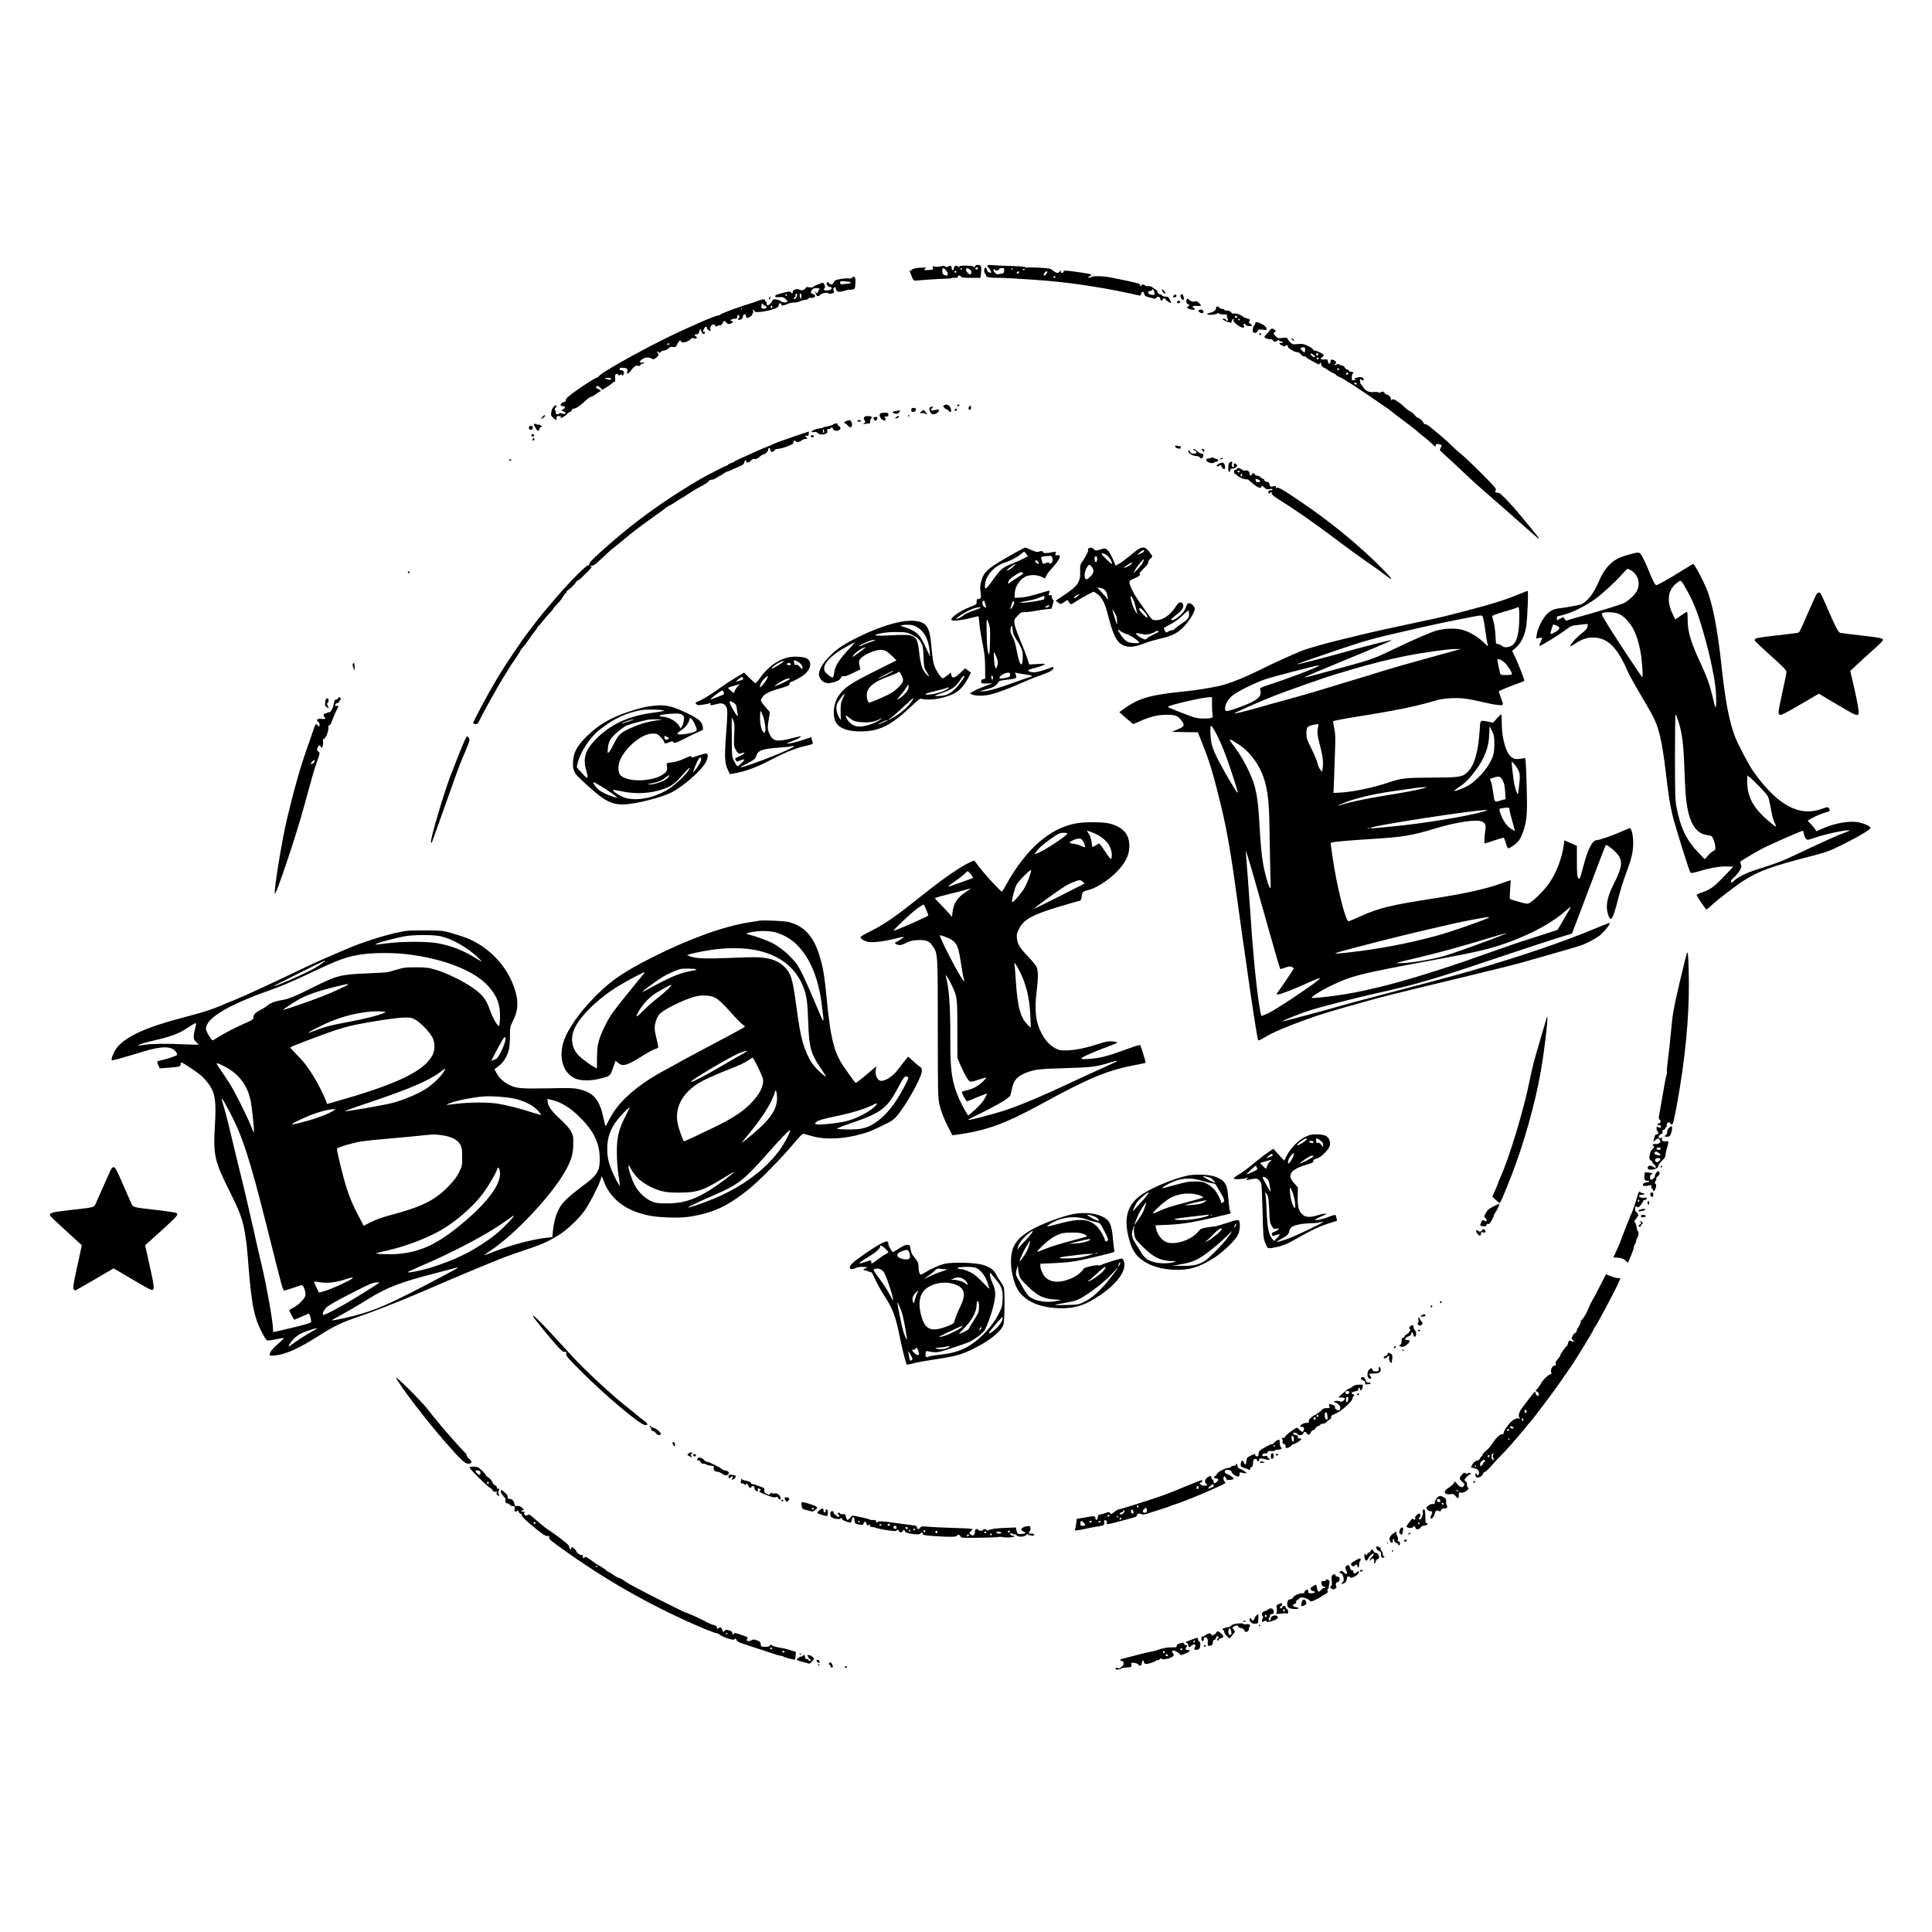 <?xml version="1.0" standalone="no"?>
<!DOCTYPE svg PUBLIC "-//W3C//DTD SVG 20010904//EN"
 "http://www.w3.org/TR/2001/REC-SVG-20010904/DTD/svg10.dtd">
<svg version="1.0" xmlns="http://www.w3.org/2000/svg"
 width="2364pt" height="2364pt" viewBox="0 0 2364 2364"
 preserveAspectRatio="xMidYMid meet">
<g transform="translate(0,2364) scale(0.1,-0.1)"
fill="#000000" stroke="none">
<path d="M11931 20383 c-8 -14 -12 -16 -22 -5 -8 7 -42 12 -90 12 -53 0 -79
-4 -82 -12 -4 -10 -8 -10 -15 0 -16 23 -47 10 -50 -21 -4 -33 -25 -32 -27 1
-2 32 -12 37 -40 22 -19 -10 -27 -10 -39 -1 -11 9 -24 10 -51 2 -20 -5 -52 -7
-72 -4 -33 6 -35 4 -28 -16 5 -16 2 -21 -12 -22 -10 -1 -35 -3 -55 -4 -40 -4
-49 7 -20 24 12 8 -7 9 -68 5 -54 -4 -89 -11 -96 -20 -6 -8 -16 -14 -23 -14
-14 0 -15 4 12 -65 23 -58 25 -60 58 -58 19 1 95 7 168 13 74 5 163 10 196 10
34 0 65 3 69 7 4 4 23 6 42 4 26 -2 34 1 34 13 0 20 24 21 40 1 10 -12 37 -15
125 -15 l112 0 6 48 c9 88 4 107 -30 110 -22 2 -34 -2 -42 -15z m34 -22 c7
-12 -12 -24 -25 -16 -11 7 -4 25 10 25 5 0 11 -4 15 -9z m-387 -32 c28 -34 26
-66 -3 -61 -31 6 -45 22 -45 52 0 48 15 51 48 9z m193 18 c-1 -12 -15 -9 -19
4 -3 6 1 10 8 8 6 -3 11 -8 11 -12z m97 -7 c17 -14 22 -25 17 -40 -8 -25 -16
-25 -43 0 -22 21 -28 41 -15 53 10 10 16 8 41 -13z m-166 -25 c0 -5 -5 -11
-11 -13 -6 -2 -11 4 -11 13 0 9 5 15 11 13 6 -2 11 -8 11 -13z"/>
<path d="M12085 20389 c-5 -7 -4 -14 3 -17 13 -4 46 -61 40 -68 -2 -2 -14 -1
-25 2 -14 4 -24 17 -28 36 -4 16 -12 27 -18 25 -19 -6 -20 -57 -2 -77 9 -10
14 -23 11 -28 -7 -12 71 -24 134 -21 53 2 348 -15 606 -36 341 -28 764 -95
1131 -180 17 -4 22 0 25 17 4 33 38 37 38 5 0 -25 24 -39 89 -52 11 -2 26 -7
31 -10 6 -3 17 1 26 9 23 23 43 19 50 -9 7 -28 22 -33 30 -10 6 16 34 21 34 7
0 -11 60 -55 66 -49 3 2 -3 21 -12 41 -15 30 -23 36 -50 36 -17 0 -37 6 -44
14 -6 8 -21 16 -33 18 -14 2 -23 11 -25 26 -2 13 -11 26 -20 29 -9 3 -27 15
-39 26 -15 13 -32 18 -51 15 -16 -2 -34 2 -41 9 -14 15 -41 17 -41 3 0 -5 -4
-10 -10 -10 -5 0 -10 6 -10 14 0 17 -61 32 -360 91 -95 19 -230 21 -241 3 -4
-7 -14 -8 -25 -3 -17 8 -17 9 4 12 23 5 29 18 12 28 -10 6 -152 28 -257 40
-53 6 -64 4 -69 -9 -8 -22 -34 -20 -34 2 -1 16 -1 16 -14 0 -7 -10 -18 -18
-25 -18 -14 0 -49 20 -71 41 -14 13 -49 18 -159 24 -78 4 -145 5 -148 1 -3 -3
-12 -1 -19 5 -8 6 -84 12 -186 15 -95 2 -194 7 -219 10 -33 4 -49 2 -54 -7z
m202 -61 c-1 -20 -8 -32 -18 -34 -9 -1 -30 -5 -46 -8 -23 -5 -33 -2 -52 20
-16 19 -20 29 -12 37 8 8 11 8 11 -1 0 -17 47 -15 54 3 3 9 18 15 36 15 27 0
30 -3 27 -32z m103 22 c0 -5 -5 -10 -11 -10 -5 0 -7 5 -4 10 3 6 8 10 11 10 2
0 4 -4 4 -10z m150 -4 c0 -11 -19 -15 -25 -6 -3 5 1 10 9 10 9 0 16 -2 16 -4z
m-70 -35 c0 -12 -20 -25 -27 -18 -7 7 6 27 18 27 5 0 9 -4 9 -9z m338 -16
c-10 -21 -38 -36 -38 -19 0 16 23 44 35 44 12 0 12 -5 3 -25z m107 -45 c-3 -5
-10 -10 -16 -10 -5 0 -9 5 -9 10 0 6 7 10 16 10 8 0 12 -4 9 -10z m1209 -182
c8 -39 5 -42 -39 -34 -26 5 -35 12 -35 26 0 15 7 20 25 20 14 0 25 5 25 10 0
24 18 7 24 -22z"/>
<path d="M10429 20244 c-8 -10 -23 -14 -43 -11 -39 6 -141 -10 -166 -25 -10
-7 -21 -20 -23 -30 -6 -23 -43 -23 -56 0 -7 13 -13 14 -21 6 -15 -15 8 -54 32
-54 21 0 29 -12 19 -29 -9 -14 -80 -21 -88 -8 -2 4 0 14 6 21 9 10 8 21 0 40
-7 14 -15 26 -18 26 -21 -1 -115 -40 -121 -50 -5 -8 -20 -10 -47 -5 -32 5 -42
3 -46 -10 -10 -23 -48 -34 -72 -20 -29 18 -85 1 -85 -25 0 -24 -8 -25 -24 -6
-9 12 -23 11 -91 -6 -44 -11 -86 -25 -92 -30 -22 -18 -3 -28 45 -24 39 3 51 0
74 -22 15 -14 25 -29 22 -34 -9 -13 -66 -9 -78 6 -6 8 -30 17 -53 21 -35 6
-44 4 -49 -10 -11 -28 -52 -67 -63 -60 -6 3 -11 15 -11 26 0 10 -4 19 -10 19
-5 0 -10 7 -10 15 0 13 -7 15 -37 9 -21 -4 -49 -13 -63 -20 -14 -7 -52 -20
-85 -29 -93 -26 -338 -116 -356 -131 -8 -8 -23 -14 -32 -14 -35 0 -391 -156
-652 -285 -363 -180 -796 -426 -809 -460 -3 -8 -12 -15 -21 -15 -18 0 -189
-110 -302 -194 -58 -43 -81 -67 -80 -81 1 -12 -5 -21 -18 -23 -46 -9 -63 -52
-21 -52 36 0 40 -15 9 -36 l-28 -17 28 -10 c15 -5 27 -13 27 -17 0 -16 -18
-20 -46 -9 -20 7 -30 7 -32 0 -2 -6 -12 -11 -23 -11 -13 0 -19 7 -19 24 0 14
-5 28 -10 31 -6 4 -4 12 5 21 16 16 20 34 8 34 -24 -1 -51 -39 -57 -80 -6 -41
-4 -48 23 -72 36 -34 41 -35 41 -3 0 20 5 25 24 25 14 0 28 -4 31 -10 3 -5 1
-10 -6 -10 -7 0 -10 -2 -7 -5 8 -8 62 22 88 50 13 14 29 25 36 25 7 0 16 9 19
20 4 11 15 20 27 20 26 0 94 47 152 106 17 18 43 34 57 38 14 3 43 19 64 36
21 16 42 30 46 30 20 0 7 18 -21 30 -17 7 -29 17 -27 23 7 21 27 18 52 -7 l25
-26 52 32 c29 18 60 40 70 50 10 10 23 18 29 18 8 0 10 14 6 40 -6 47 12 70
36 46 11 -11 17 -12 26 -3 9 9 14 9 20 -2 7 -11 11 -9 21 8 14 27 -1 51 -32
51 -13 0 -18 6 -16 18 2 9 11 15 19 13 8 -3 26 -4 41 -3 29 1 44 -22 32 -52
-3 -9 -2 -16 2 -16 12 1 44 26 44 34 0 4 13 21 30 37 23 23 35 28 54 23 19 -4
28 -2 32 10 3 9 15 16 25 16 10 0 19 5 19 10 0 6 -11 8 -25 4 -39 -10 -32 20
11 45 27 16 45 20 73 15 20 -4 39 -11 42 -17 9 -13 68 23 75 46 4 11 0 23 -7
28 -7 4 -10 11 -6 16 5 4 12 1 18 -7 8 -13 11 -13 23 3 7 9 25 17 39 17 14 0
39 12 56 26 24 20 37 24 60 19 26 -6 31 -3 46 29 21 43 45 66 45 43 0 -28 80
-16 113 16 21 22 31 26 45 18 11 -6 23 -6 33 0 12 8 11 11 -3 20 -25 14 -22
29 6 29 19 0 26 7 34 38 8 31 10 34 16 17 13 -36 23 -50 36 -50 7 0 15 6 18
13 2 6 -3 12 -12 12 -20 0 -20 0 0 39 15 30 34 34 34 6 0 -12 28 -35 43 -35 2
0 2 11 -1 25 -8 44 47 78 62 38 5 -12 9 -14 18 -5 7 7 22 12 35 12 20 0 34 14
45 45 4 14 20 8 39 -15 13 -15 23 -17 45 -11 30 8 45 31 20 31 -9 0 -16 4 -16
9 0 11 25 21 56 21 17 0 24 6 24 19 0 11 5 23 10 26 15 9 25 -24 11 -38 -19
-19 -12 -26 17 -18 20 5 28 15 32 37 6 34 34 39 38 7 2 -13 8 -23 13 -23 20 0
70 31 64 40 -3 5 -1 12 5 15 6 4 8 15 5 26 -4 11 -2 19 4 19 6 0 11 -7 11 -16
0 -33 231 6 288 49 6 5 12 18 12 28 0 11 7 19 15 19 8 0 15 -7 15 -16 0 -12 7
-14 31 -9 17 4 42 13 56 20 14 7 45 13 69 13 24 0 58 7 75 16 18 9 44 16 59
16 15 0 33 7 41 16 7 9 21 13 32 10 27 -7 58 11 51 28 -3 8 -16 17 -30 20 -28
7 -30 23 -5 52 15 19 47 24 89 15 1 -1 -5 -15 -14 -33 -16 -31 -17 -31 -31
-12 -9 10 -13 12 -9 4 3 -8 9 -23 12 -32 9 -25 32 -30 46 -9 15 22 93 38 103
22 6 -11 53 -5 68 9 5 4 4 17 -2 28 -8 15 -7 23 4 32 12 10 16 9 19 -1 2 -8 7
-22 10 -31 7 -23 49 -23 111 -3 25 9 49 14 54 11 4 -3 20 -2 36 2 26 7 28 12
32 73 3 49 0 69 -10 77 -11 10 -17 9 -28 -4z m-23 -57 c11 -11 3 -14 -63 -21
-60 -7 -63 -6 -63 15 0 20 4 21 60 17 33 -2 63 -7 66 -11z m-658 -180 c-13
-28 -42 -39 -32 -12 4 8 10 15 16 15 5 0 6 5 3 10 -9 14 5 34 16 23 5 -5 4
-20 -3 -36z m58 5 c-5 -39 -7 -40 -16 -8 -10 31 -5 50 10 41 5 -3 7 -18 6 -33z
m-176 18 c0 -5 -4 -10 -10 -10 -5 0 -10 5 -10 10 0 6 5 10 10 10 6 0 10 -4 10
-10z m-267 -133 c22 -8 22 -23 1 -31 -25 -10 -56 3 -50 21 3 8 6 22 6 31 1 15
2 15 13 1 7 -8 20 -18 30 -22z m87 -12 c0 -8 -4 -15 -10 -15 -5 0 -10 7 -10
15 0 8 5 15 10 15 6 0 10 -7 10 -15z m-373 -37 c-3 -7 -5 -2 -5 12 0 14 2 19
5 13 2 -7 2 -19 0 -25z m-887 -418 c0 -5 -7 -10 -16 -10 -8 0 -12 5 -9 10 3 6
10 10 16 10 5 0 9 -4 9 -10z m-710 -427 c0 -14 -57 -10 -73 6 -7 7 4 10 31 8
26 -1 42 -6 42 -14z"/>
<path d="M14223 20075 c11 -23 37 -35 37 -17 0 10 -33 42 -42 42 -4 0 -1 -11
5 -25z"/>
<path d="M14360 20020 c-10 -19 -9 -21 12 -18 13 2 23 9 23 17 0 23 -23 24
-35 1z"/>
<path d="M14446 20032 c-8 -14 4 -47 22 -59 14 -8 17 -6 17 16 0 40 -24 67
-39 43z"/>
<path d="M9417 20003 c-4 -3 -7 -13 -7 -22 1 -13 3 -13 11 2 11 19 8 33 -4 20z"/>
<path d="M14522 19977 c-14 -17 -4 -57 14 -57 20 0 17 -27 -3 -35 -16 -6 -15
-8 7 -20 28 -16 80 -20 80 -6 0 5 -7 12 -16 15 -31 12 -2 28 42 23 25 -2 46
-1 49 2 2 4 -9 20 -25 35 -23 21 -34 25 -47 18 -18 -11 -60 2 -79 25 -9 11
-13 11 -22 0z"/>
<path d="M14407 19953 c-13 -12 -7 -23 13 -23 11 0 20 7 20 15 0 15 -21 21
-33 8z"/>
<path d="M14880 19872 c0 -26 -30 -50 -73 -59 -21 -5 -37 -12 -37 -18 1 -13
113 -6 122 8 5 8 14 7 31 -2 13 -7 39 -11 58 -9 29 2 34 0 32 -17 -1 -10 3
-27 8 -36 6 -11 5 -20 -1 -24 -6 -3 -13 1 -16 9 -6 16 -44 23 -44 8 0 -7 85
-42 102 -42 4 0 8 10 10 22 2 12 8 23 15 25 7 3 10 -3 6 -15 -3 -14 8 -28 45
-56 48 -35 72 -43 85 -29 4 3 2 12 -4 19 -7 8 -6 14 2 20 6 4 16 0 21 -10 6
-10 22 -16 43 -16 41 0 43 5 13 30 -19 15 -20 20 -10 33 14 17 10 21 -33 31
-16 4 -37 14 -45 21 -26 24 -86 44 -109 38 -16 -4 -27 1 -37 16 -11 14 -26 21
-50 21 -19 0 -34 5 -34 10 0 6 -11 10 -24 10 -13 0 -29 7 -36 15 -17 21 -40
19 -40 -3z m258 -110 c2 -7 -3 -12 -12 -12 -9 0 -16 7 -16 16 0 17 22 14 28
-4z m32 -32 c0 -5 -4 -10 -10 -10 -5 0 -10 5 -10 10 0 6 5 10 10 10 6 0 10 -4
10 -10z"/>
<path d="M14681 19849 c-21 -8 -23 -12 -10 -24 33 -32 73 -17 47 17 -10 12
-19 14 -37 7z"/>
<path d="M15360 19686 c0 -8 -6 -21 -14 -29 -13 -12 -20 -44 -17 -73 1 -7 10
-14 21 -17 15 -4 26 2 37 20 15 23 21 25 65 19 40 -6 48 -4 48 10 0 20 -34 49
-79 69 -42 19 -61 19 -61 1z"/>
<path d="M15537 19598 c-8 -13 -27 -36 -43 -51 -28 -28 -28 -29 -9 -43 10 -8
34 -14 52 -14 21 0 36 -6 39 -15 7 -18 35 -20 52 -3 9 9 15 9 24 0 7 -7 20
-12 31 -12 10 0 15 -5 12 -11 -4 -6 -13 -8 -21 -5 -31 12 -22 -15 11 -31 30
-14 38 -15 44 -4 10 16 31 6 31 -14 0 -18 82 -65 114 -65 16 0 32 -9 42 -25
10 -15 26 -25 40 -25 13 0 24 -4 24 -9 0 -4 21 -19 48 -33 26 -14 62 -34 81
-44 25 -14 35 -16 38 -6 3 6 9 12 14 12 6 0 7 -5 4 -11 -7 -11 22 -49 37 -49
5 0 24 -11 42 -25 18 -13 49 -31 69 -40 20 -8 37 -19 37 -24 0 -5 19 -16 43
-26 23 -9 56 -28 74 -41 17 -13 34 -24 37 -24 4 0 34 -19 69 -42 34 -24 70
-47 79 -53 9 -5 69 -46 133 -90 64 -44 137 -94 163 -112 26 -17 58 -41 72 -52
40 -33 69 -55 180 -138 58 -43 115 -87 127 -98 28 -27 62 -55 115 -95 23 -19
61 -51 83 -73 37 -36 40 -37 43 -17 3 19 8 21 35 16 42 -8 44 -13 26 -45 -16
-27 -15 -28 15 -56 91 -82 227 -208 290 -269 62 -61 208 -191 409 -365 34 -29
112 -97 172 -151 206 -183 306 -270 310 -270 11 0 1 14 -67 97 -40 48 -99 120
-130 158 -132 161 -264 300 -288 303 -47 6 -52 10 -39 33 10 20 -5 37 -173
206 -100 101 -210 205 -243 231 -33 26 -89 76 -125 112 -36 36 -98 92 -139
125 -40 33 -94 77 -118 98 -24 20 -53 37 -64 37 -10 0 -19 6 -19 13 0 15 -57
67 -74 67 -7 0 -23 14 -35 31 -13 17 -37 37 -54 45 -18 7 -47 29 -66 48 -18
19 -57 51 -87 71 -45 31 -57 35 -69 25 -12 -10 -15 -9 -15 7 0 22 -29 53 -49
53 -7 0 -21 10 -31 23 -17 19 -21 20 -41 9 -14 -9 -25 -10 -32 -3 -5 5 -30 7
-57 4 -55 -6 -101 13 -127 55 -10 15 -23 33 -30 40 -14 15 -18 62 -5 62 4 0
13 -5 19 -11 8 -8 13 -7 18 2 12 18 -25 41 -55 34 -14 -3 -30 -7 -37 -8 -22
-5 -27 -17 -7 -18 14 -1 13 -3 -6 -8 -14 -5 -28 -6 -32 -4 -12 6 -10 71 2 78
19 11 10 25 -15 25 -14 0 -28 7 -31 15 -4 8 -14 15 -23 15 -9 0 -21 10 -26 23
-6 12 -21 24 -35 25 -14 2 -31 9 -37 14 -9 7 -18 7 -28 -2 -9 -7 -19 -9 -23
-5 -4 4 -1 10 6 12 17 7 15 24 -5 39 -30 22 -53 17 -53 -11 0 -35 -28 -33 -32
3 -3 25 -6 27 -45 24 -47 -4 -55 8 -21 30 12 8 18 19 14 26 -9 16 -85 52 -107
52 -9 0 -20 7 -23 15 -3 9 -32 28 -64 43 -52 25 -66 27 -122 22 -58 -6 -65 -4
-90 19 -15 15 -30 34 -34 44 -5 17 -13 18 -64 12 -55 -6 -58 -5 -86 25 -28 30
-28 31 -10 45 19 15 19 15 0 30 -27 21 -41 19 -59 -7z m433 -236 c0 -40 -8
-43 -36 -15 -28 28 -24 43 12 43 20 0 24 -5 24 -28z m120 -84 c0 -13 -19 -9
-39 9 -11 9 -18 20 -15 25 6 9 53 -22 54 -34z m40 27 c0 -8 -4 -15 -9 -15 -13
0 -22 16 -14 24 11 11 23 6 23 -9z m1 -58 c-13 -13 -26 -3 -16 12 3 6 11 8 17
5 6 -4 6 -10 -1 -17z m250 -130 c-13 -13 -26 -3 -16 12 3 6 11 8 17 5 6 -4 6
-10 -1 -17z m119 -46 c0 -5 -7 -11 -15 -15 -9 -3 -15 0 -15 9 0 8 7 15 15 15
8 0 15 -4 15 -9z m98 -120 c11 -7 11 -9 -1 -14 -16 -6 -27 0 -27 15 0 10 11
10 28 -1z"/>
<path d="M15410 19556 c0 -9 5 -16 10 -16 6 0 10 4 10 9 0 6 -4 13 -10 16 -5
3 -10 -1 -10 -9z"/>
<path d="M15810 19485 c7 -8 17 -15 22 -15 6 0 5 7 -2 15 -7 8 -17 15 -22 15
-6 0 -5 -7 2 -15z"/>
<path d="M11550 18680 c-12 -7 -12 -12 4 -29 11 -12 25 -21 33 -21 7 0 16 -7
19 -15 4 -8 13 -15 21 -15 12 0 14 7 9 31 -9 49 -50 72 -86 49z"/>
<path d="M11710 18680 c0 -5 7 -10 15 -10 8 0 15 5 15 10 0 6 -7 10 -15 10 -8
0 -15 -4 -15 -10z"/>
<path d="M11862 18668 c-16 -16 -15 -35 3 -42 11 -4 15 2 15 24 0 34 -1 35
-18 18z"/>
<path d="M11387 18659 c-20 -12 -21 -26 -4 -62 15 -32 51 -36 85 -8 42 36 26
49 -35 32 -38 -11 -56 5 -29 25 21 15 7 26 -17 13z"/>
<path d="M11157 18643 c-4 -3 -7 -15 -7 -25 0 -12 7 -18 24 -18 24 0 41 23 30
41 -6 10 -38 12 -47 2z"/>
<path d="M11685 18629 c-4 -6 -5 -13 -2 -16 7 -7 27 6 27 18 0 12 -17 12 -25
-2z"/>
<path d="M11283 18613 c-29 -19 -30 -37 -3 -28 12 4 28 1 36 -6 8 -6 18 -9 21
-5 4 4 3 10 -3 14 -6 4 -15 14 -20 23 -8 15 -11 15 -31 2z"/>
<path d="M10975 18613 c-63 -8 -70 -24 -15 -36 19 -4 29 0 43 19 10 13 14 23
10 23 -4 -1 -21 -4 -38 -6z"/>
<path d="M10774 18582 c-20 -13 -10 -54 19 -75 20 -16 30 -18 39 -9 8 8 8 15
-2 27 -12 15 -10 17 22 19 10 1 18 4 18 9 1 35 -1 37 -42 37 -24 0 -48 -4 -54
-8z"/>
<path d="M6637 18540 c-24 -28 -21 -33 8 -14 14 9 25 20 25 25 0 15 -15 10
-33 -11z"/>
<path d="M11110 18549 c0 -5 5 -7 10 -4 6 3 10 8 10 11 0 2 -4 4 -10 4 -5 0
-10 -5 -10 -11z"/>
<path d="M10583 18543 c-7 -2 -13 -12 -13 -22 0 -9 6 -23 13 -30 10 -10 8 -15
-8 -28 -19 -15 -18 -15 14 -9 18 3 40 6 48 6 10 0 14 7 10 20 -3 11 1 27 10
35 8 8 11 19 8 25 -6 10 -60 12 -82 3z"/>
<path d="M10964 18535 c-10 -8 -14 -15 -7 -15 19 0 43 11 43 21 0 13 -14 11
-36 -6z"/>
<path d="M10693 18532 c-8 -5 -8 -12 3 -27 13 -18 16 -18 30 -3 26 26 -1 50
-33 30z"/>
<path d="M10361 18491 c-25 -7 -42 -31 -22 -31 6 0 21 -11 33 -25 12 -14 27
-25 34 -25 19 0 26 35 13 64 -13 27 -18 29 -58 17z"/>
<path d="M10490 18490 c0 -5 12 -10 26 -10 14 0 23 4 19 10 -3 6 -15 10 -26
10 -10 0 -19 -4 -19 -10z"/>
<path d="M6535 18449 c-4 -5 0 -18 8 -27 7 -9 17 -25 20 -34 8 -24 37 -23 37
1 0 10 8 22 18 26 16 6 16 7 -2 20 -10 8 -23 12 -27 9 -5 -3 -17 0 -28 6 -14
7 -22 7 -26 -1z"/>
<path d="M10193 18445 c-11 -8 -40 -17 -64 -21 -24 -4 -48 -10 -54 -14 -5 -4
-28 -10 -51 -13 -48 -7 -94 -26 -94 -40 0 -5 13 -7 29 -4 19 4 33 1 41 -7 17
-21 58 -28 95 -16 27 9 31 15 27 35 -3 20 0 25 16 25 12 0 24 5 27 10 10 16
23 12 30 -10 9 -28 70 -28 85 0 8 16 7 22 -10 32 -11 7 -20 18 -20 25 0 17
-31 16 -57 -2z m-110 -75 c3 -11 1 -23 -4 -26 -5 -3 -9 6 -9 20 0 31 6 34 13
6z"/>
<path d="M6473 18414 c-3 -8 -1 -20 5 -26 16 -16 42 -2 42 22 0 24 -38 28 -47
4z"/>
<path d="M9700 18294 c-107 -36 -215 -76 -240 -89 -25 -12 -56 -26 -70 -30
-14 -4 -47 -18 -75 -30 -27 -13 -108 -49 -180 -81 -71 -31 -137 -62 -145 -69
-8 -8 -27 -16 -42 -20 -15 -4 -32 -13 -39 -21 -6 -8 -17 -14 -24 -14 -12 0
-256 -126 -335 -173 -423 -251 -751 -486 -1100 -791 -172 -150 -240 -217 -240
-238 0 -10 -7 -18 -17 -18 -29 0 -260 -238 -442 -455 -50 -60 -100 -119 -110
-130 -17 -19 -58 -72 -167 -215 -102 -132 -295 -420 -399 -595 -109 -182 -285
-512 -285 -533 0 -7 13 -12 28 -12 25 0 32 7 53 53 43 93 243 451 310 552 21
33 43 69 49 80 5 11 18 31 28 45 32 43 112 166 112 173 0 3 15 23 34 43 19 21
49 62 68 91 18 30 48 70 66 91 17 20 35 45 38 55 3 9 9 17 13 17 4 0 25 24 46
53 22 28 61 74 87 101 27 28 48 53 48 58 0 4 15 23 33 41 59 63 74 82 91 115
9 17 21 32 26 32 6 0 10 7 10 15 0 9 6 18 14 21 22 8 92 76 105 102 6 12 17
22 24 22 7 0 27 15 44 33 18 17 53 52 78 76 40 40 61 72 35 56 -5 -3 -10 -2
-10 3 0 5 11 10 24 10 15 0 44 18 77 50 93 89 176 163 200 180 13 9 65 50 114
92 107 90 205 165 375 285 69 49 131 95 138 102 8 8 28 20 45 28 18 8 59 33
92 55 33 22 67 43 75 47 8 4 35 21 60 38 25 17 72 46 105 65 117 64 143 81
149 95 3 8 18 15 34 15 15 0 43 11 62 25 19 14 38 25 43 25 4 0 23 11 41 25
18 14 39 25 45 25 7 0 25 6 39 14 15 8 58 27 95 42 56 24 69 34 74 57 6 28 23
38 23 12 0 -23 34 -18 60 10 16 17 30 23 45 19 16 -4 33 3 58 25 19 17 41 31
48 31 23 1 59 37 59 59 0 29 18 26 26 -4 3 -14 10 -25 14 -25 18 0 40 13 40
24 0 6 15 12 34 13 34 1 89 18 159 47 25 11 37 23 37 36 0 21 15 27 25 10 10
-16 45 -11 72 10 14 11 37 20 51 20 25 0 25 0 7 20 -18 20 -18 20 6 18 20 -3
24 2 25 25 1 15 0 27 0 27 -1 0 -89 -30 -196 -66z"/>
<path d="M6507 18324 c-13 -13 -7 -24 14 -24 11 0 19 5 17 12 -5 14 -22 21
-31 12z"/>
<path d="M9926 18313 c-12 -12 -5 -23 14 -23 11 0 20 4 20 9 0 11 -26 22 -34
14z"/>
<path d="M6516 18265 c-3 -9 0 -15 9 -15 8 0 15 7 15 15 0 8 -4 15 -9 15 -5 0
-11 -7 -15 -15z"/>
<path d="M14380 18177 c0 -8 10 -17 23 -21 35 -9 47 -7 47 9 0 8 -6 15 -12 15
-7 0 -23 3 -35 6 -17 5 -23 2 -23 -9z"/>
<path d="M14600 18141 c0 -5 9 -11 20 -14 11 -3 20 -12 20 -21 0 -26 -70 -22
-77 4 -6 23 -23 27 -23 5 0 -21 59 -55 96 -55 17 0 37 -7 44 -15 20 -24 37
-18 42 15 4 26 1 30 -19 30 -13 0 -35 11 -47 24 -26 26 -56 40 -56 27z"/>
<path d="M14711 18129 c8 -16 14 -18 22 -10 9 9 8 14 -3 21 -24 16 -31 11 -19
-11z"/>
<path d="M14819 18039 c-8 -5 -24 -9 -36 -9 -16 0 -23 -6 -23 -20 0 -24 75
-49 93 -31 6 6 19 11 28 11 9 0 19 7 23 15 3 8 0 15 -7 15 -7 0 -24 6 -38 14
-16 8 -32 10 -40 5z"/>
<path d="M14935 18030 c-19 -8 -19 -9 3 -9 12 -1 22 4 22 9 0 6 -1 10 -2 9 -2
0 -12 -4 -23 -9z"/>
<path d="M6230 18010 c0 -5 4 -10 9 -10 6 0 13 5 16 10 3 6 -1 10 -9 10 -9 0
-16 -4 -16 -10z"/>
<path d="M15042 17978 c-15 -19 -18 -96 -4 -110 9 -9 12 -7 12 9 0 20 24 38
39 29 3 -3 17 4 31 14 20 15 22 20 11 34 -21 25 -39 20 -33 -9 3 -20 1 -24
-12 -19 -13 5 -15 14 -11 35 5 22 3 29 -8 29 -8 0 -19 -6 -25 -12z"/>
<path d="M14907 17961 c-25 -16 -26 -19 -10 -25 10 -4 19 -2 21 3 6 19 22 12
32 -14 11 -28 40 -34 40 -7 -1 63 -29 77 -83 43z"/>
<path d="M15136 17904 c-3 -8 -12 -14 -21 -14 -9 0 -15 -9 -15 -25 0 -16 6
-25 15 -25 8 0 15 -4 15 -8 0 -16 99 -64 119 -57 13 4 30 -6 57 -32 22 -21 56
-47 77 -58 37 -19 39 -19 49 -2 9 18 12 17 38 -8 23 -22 33 -25 64 -20 24 5
36 3 36 -4 0 -6 -11 -11 -25 -11 -18 0 -25 -5 -25 -20 0 -11 5 -20 10 -20 6 0
10 5 10 11 0 6 6 9 13 6 6 -2 11 -11 9 -19 -1 -9 25 -32 69 -59 201 -125 459
-304 691 -480 144 -109 384 -283 468 -339 36 -24 92 -64 125 -90 138 -107 144
-97 20 30 -289 295 -637 582 -1020 842 -222 151 -284 186 -296 167 -8 -11 -9
-9 -7 6 3 21 0 22 -43 12 -22 -6 -26 -2 -35 26 -7 25 -15 32 -34 32 -15 0 -26
7 -28 18 -2 9 -9 17 -16 17 -7 0 -21 9 -31 20 -10 11 -29 20 -42 20 -13 0 -26
7 -29 15 -4 8 -12 15 -19 15 -7 0 -15 -7 -19 -15 -9 -24 -26 -17 -26 10 0 27
-24 45 -51 38 -11 -3 -25 -1 -32 5 -7 6 -25 15 -39 21 -20 8 -28 7 -32 -5z
m34 -34 c0 -5 -7 -10 -15 -10 -8 0 -15 5 -15 10 0 6 7 10 15 10 8 0 15 -4 15
-10z m30 -45 c0 -8 -4 -15 -10 -15 -5 0 -10 7 -10 15 0 8 5 15 10 15 6 0 10
-7 10 -15z m201 -55 c27 -15 24 -30 -6 -30 -14 0 -25 2 -25 4 0 2 -3 11 -6 20
-7 18 8 21 37 6z"/>
<path d="M12430 16881 c-341 -189 -393 -232 -426 -361 -12 -47 -13 -74 -6
-123 11 -67 4 -87 -29 -87 -15 0 -19 -7 -19 -33 0 -33 -2 -34 -83 -65 -123
-47 -247 -135 -223 -159 14 -14 119 -4 221 22 55 14 102 25 106 25 3 0 9 -37
12 -82 3 -46 20 -155 38 -243 26 -130 32 -187 33 -299 l1 -140 -25 -6 c-18 -4
-25 -13 -25 -30 0 -22 3 -23 70 -23 l70 1 -90 -33 c-50 -18 -112 -45 -139 -60
l-49 -28 29 -15 c38 -20 151 -19 234 3 87 22 232 77 360 135 58 26 159 67 225
90 125 44 175 71 175 96 0 18 7 19 -86 -15 -43 -16 -100 -31 -125 -35 -45 -7
-99 5 -99 22 0 4 40 19 90 31 49 13 98 30 107 38 16 13 6 14 -82 8 l-101 -6
-23 73 c-13 40 -53 143 -89 228 -37 88 -67 175 -70 201 -4 44 -2 50 38 93 39
42 46 46 90 46 27 0 81 6 122 14 40 8 103 17 139 21 l66 7 15 54 c13 44 13 54
2 58 -8 3 -14 17 -14 32 0 22 -4 25 -21 21 -16 -4 -20 -2 -16 11 12 42 11 47
-2 44 -8 -2 -73 -21 -145 -42 -86 -26 -155 -40 -201 -42 l-70 -3 1 51 c2 81
57 170 127 206 55 28 136 28 199 1 l46 -21 13 31 c7 17 42 63 77 101 91 101
117 163 62 152 -29 -5 -30 -4 -24 20 6 24 5 26 -22 20 -93 -18 -122 -18 -132
-1 -8 15 -14 16 -42 7 -28 -10 -41 -8 -100 18 -38 17 -72 30 -77 30 -4 0 -55
-27 -113 -59z m127 -19 l21 -29 -61 -31 c-34 -18 -93 -44 -132 -58 -96 -37
-143 -71 -195 -144 -104 -145 -129 -174 -136 -156 -8 22 3 91 21 125 48 94
124 157 230 191 61 19 146 65 185 99 19 17 38 30 41 31 3 0 15 -13 26 -28z
m317 -38 c11 -28 6 -61 -10 -75 -13 -10 -17 -10 -24 0 -6 11 -15 11 -40 2 -18
-6 -34 -11 -36 -11 -4 0 -24 62 -24 76 0 12 26 18 101 22 16 1 29 -4 33 -14z
m-164 -76 c0 -14 -16 -9 -34 11 -13 15 -14 20 -4 24 13 5 38 -19 38 -35z
m-312 -42 c-35 -34 -88 -60 -73 -36 7 11 94 70 103 70 3 0 -11 -15 -30 -34z
m120 -75 c9 -5 -13 -24 -72 -60 -47 -29 -88 -57 -91 -62 -11 -16 -23 -10 -18
10 6 25 46 61 103 94 49 29 58 31 78 18z m262 -300 c0 -11 -3 -22 -8 -25 -17
-10 -162 -35 -237 -40 -90 -6 -68 4 52 25 40 7 96 22 125 34 67 29 68 29 68 6z
m-723 -83 c6 -24 10 -44 9 -45 -1 -1 -12 4 -24 13 -28 19 -30 74 -2 74 3 0 11
-19 17 -42z m353 17 c0 -18 -33 -75 -43 -75 -5 0 -6 3 -4 8 3 4 10 26 16 50
11 39 31 50 31 17z m426 -43 c-7 -12 -46 -23 -46 -13 0 9 43 31 49 25 1 -1 0
-7 -3 -12z m-841 -21 c-6 -4 -48 -21 -95 -37 -47 -16 -94 -38 -105 -49 -23
-23 -95 -58 -95 -46 0 14 121 89 186 115 57 24 128 35 109 17z m116 -239 c5
-31 6 -122 2 -202 -6 -142 -6 -144 -21 -105 -11 29 -16 92 -19 230 -3 177 -2
188 12 162 9 -16 20 -54 26 -85z m337 -165 c30 -46 55 -97 61 -128 11 -52 5
-159 -10 -159 -18 0 -39 62 -58 167 -13 76 -29 129 -51 171 -25 49 -30 68 -25
94 12 57 20 55 26 -7 5 -50 14 -73 57 -138z m-256 -195 c21 -54 22 -80 7 -119
-10 -26 -11 -27 -21 -9 -13 22 -24 194 -12 183 4 -4 16 -29 26 -55z m168 -216
c0 -27 -7 -31 -82 -45 -36 -6 -48 -5 -48 4 0 26 62 63 108 64 17 1 22 -5 22
-23z m178 3 c95 -13 112 -22 65 -33 -16 -4 -109 -36 -208 -72 -192 -70 -318
-104 -375 -103 l-35 1 35 10 c19 6 59 17 89 25 51 14 86 39 108 77 8 15 31 21
114 30 111 12 116 16 94 70 -7 15 -5 18 6 14 8 -3 56 -12 107 -19z m-388 -45
c0 -14 -4 -22 -10 -19 -5 3 -10 17 -10 31 0 14 4 22 10 19 6 -3 10 -17 10 -31z"/>
<path d="M13322 16933 c-6 -2 -10 -9 -7 -13 8 -13 -21 -78 -63 -139 -36 -52
-37 -56 -35 -133 4 -129 -27 -176 -190 -285 -56 -37 -104 -69 -106 -70 -7 -4
44 -42 57 -43 7 0 30 12 49 27 25 19 38 24 40 16 3 -7 12 -22 21 -33 17 -19
18 -19 77 20 33 22 95 59 138 81 l78 40 34 -21 c62 -38 102 -111 136 -243 65
-256 106 -345 181 -387 63 -35 139 -32 253 12 50 20 142 47 205 62 158 36 223
70 304 157 64 69 126 173 126 211 0 25 -44 68 -70 68 -11 0 -23 -8 -26 -17 -3
-10 -14 -37 -24 -60 -27 -60 -146 -150 -168 -128 -4 4 4 16 18 26 119 94 137
118 126 163 -5 19 -13 26 -31 26 -18 0 -33 -13 -58 -52 -70 -109 -165 -172
-249 -166 -47 3 -29 -18 -220 258 -54 78 -97 169 -98 206 0 17 12 27 55 44 58
24 90 50 68 57 -7 3 13 29 47 62 41 39 60 64 60 81 0 14 11 33 27 46 27 21 27
21 9 50 -35 55 -69 84 -98 84 -36 0 -61 -16 -171 -107 -48 -40 -105 -82 -127
-93 l-40 -21 -9 23 c-36 91 -73 159 -96 174 -25 16 -29 16 -82 0 -54 -17 -55
-17 -77 3 -22 21 -39 24 -64 14z m678 -36 c0 -7 -17 -19 -37 -27 -21 -8 -42
-17 -48 -19 -5 -2 7 10 29 28 42 34 56 38 56 18z m-463 -47 c32 -19 80 -96 68
-108 -3 -3 -36 24 -73 61 -51 51 -62 67 -47 67 11 0 34 -9 52 -20z m-113 -63
c-3 -15 -10 -27 -14 -27 -13 0 -22 38 -15 61 11 33 38 1 29 -34z m553 -39
c-14 -24 -44 -61 -68 -83 l-42 -40 24 44 c27 49 99 135 106 127 3 -3 -6 -24
-20 -48z m-127 3 c0 -15 -53 -49 -86 -56 -23 -5 -18 0 26 28 65 41 60 39 60
28z m-491 -47 c32 -41 27 -76 -16 -118 -44 -42 -60 -45 -69 -11 -8 34 2 83 26
123 24 39 32 40 59 6z m130 -265 c35 -13 56 -46 65 -104 6 -35 5 -38 -6 -20
-7 11 -37 44 -65 74 -29 30 -53 56 -53 58 0 6 28 3 59 -8z m-304 -94 c-34 -28
-47 -32 -39 -11 3 8 18 19 32 25 39 14 40 13 7 -14z m680 -35 c8 -16 22 -58
30 -94 8 -36 18 -73 21 -83 3 -10 -6 0 -20 22 -26 41 -50 104 -60 163 -7 39 7
35 29 -8z m129 -146 c34 -35 53 -70 43 -80 -9 -9 -97 82 -97 99 0 26 16 20 54
-19z m-333 -66 c5 -18 9 -51 8 -73 0 -35 -4 -28 -29 55 -16 52 -30 97 -30 99
-1 16 43 -56 51 -81z m889 29 c0 -50 -16 -68 -117 -136 -35 -23 -63 -46 -63
-51 0 -6 -10 -10 -22 -10 -13 -1 -34 -7 -48 -15 -14 -8 -28 -14 -31 -15 -5 0
-29 45 -29 55 0 2 37 23 82 47 50 26 107 67 146 106 36 34 69 62 74 62 4 0 8
-19 8 -43z m-759 -248 c56 -20 149 -85 149 -104 0 -9 -99 -5 -127 6 -37 14
-70 44 -104 98 -35 54 -37 72 -6 44 12 -12 52 -31 88 -44z m389 33 c0 -4 -29
-20 -64 -35 -35 -16 -72 -37 -81 -47 -16 -18 -20 -18 -54 -4 -35 15 -81 51
-81 65 0 3 29 0 64 -7 56 -12 71 -11 115 2 27 8 53 19 56 24 7 12 45 13 45 2z"/>
<path d="M19931 16854 c-52 -14 -116 -36 -142 -51 -93 -50 -170 -144 -224
-274 -66 -158 -155 -267 -232 -288 -45 -12 -185 -36 -266 -46 -70 -9 -125 -43
-171 -108 -44 -62 -83 -151 -92 -211 l-7 -49 38 7 c35 7 36 6 30 -16 -4 -13
-14 -35 -21 -50 -8 -15 -11 -29 -6 -31 9 -7 250 142 327 201 58 44 63 46 160
57 55 7 101 11 103 10 1 -1 -1 -16 -4 -34 -5 -23 -22 -44 -63 -75 -31 -24 -73
-62 -93 -84 -36 -40 -64 -82 -54 -82 3 0 33 18 68 40 82 54 153 74 238 68 159
-12 274 -130 392 -403 24 -55 100 -192 168 -305 68 -113 140 -241 161 -286 64
-136 101 -306 144 -674 31 -265 47 -365 79 -502 33 -136 205 -689 220 -705 8
-9 33 -5 109 17 140 42 254 61 341 58 l75 -3 -112 -117 c-121 -127 -174 -166
-273 -198 -35 -12 -64 -26 -64 -31 0 -12 111 -179 120 -179 3 0 31 23 61 51
84 78 303 246 398 306 187 118 345 175 841 302 177 46 205 57 373 140 202 101
341 185 335 203 -7 21 -91 58 -156 68 -110 18 -281 -13 -426 -76 l-79 -35 -16
23 c-8 13 -33 42 -54 65 l-38 41 44 27 c50 29 150 70 197 80 32 7 37 20 17 47
-12 16 -18 15 -83 -8 -185 -68 -355 -29 -544 123 -93 75 -221 222 -305 348
-57 85 -176 313 -213 405 -71 179 -123 452 -167 867 -48 456 -111 777 -188
960 -43 102 -145 293 -157 293 -5 0 -70 -39 -145 -86 -141 -89 -292 -174 -310
-174 -13 0 -56 85 -88 170 -13 36 -43 102 -66 148 -48 95 -41 93 -180 56z m12
-185 c100 -51 136 -164 84 -264 -20 -40 -104 -118 -153 -143 -40 -20 -362
-119 -568 -174 -60 -16 -117 -33 -126 -38 -14 -8 -22 -4 -34 15 l-17 25 -39
-20 -40 -20 0 25 c0 15 6 25 15 25 8 0 59 14 112 31 96 31 236 104 339 177 78
55 251 214 324 297 36 40 69 74 73 74 5 1 18 -4 30 -10z m702 -259 c88 -157
145 -310 229 -620 52 -190 101 -425 116 -555 12 -110 13 -263 1 -250 -4 6 -18
55 -31 110 -34 149 -72 260 -146 418 -127 271 -164 396 -164 550 0 46 -3 86
-6 90 -3 3 -37 -17 -75 -44 l-70 -49 -36 75 c-75 158 -53 294 61 376 48 36 40
42 121 -101z m-849 -277 c32 -11 66 -34 99 -67 88 -89 140 -202 176 -389 22
-113 37 -337 22 -322 -15 15 -276 408 -375 565 -89 142 -118 193 -118 209 0
24 130 27 196 4z m-751 -147 c39 -16 44 -35 18 -58 -26 -22 -84 -50 -91 -44
-5 6 28 116 35 116 2 0 19 -7 38 -14z m1494 -1179 c42 -133 61 -276 71 -561
11 -306 17 -377 36 -485 39 -215 118 -324 246 -340 49 -6 54 -9 71 -45 10 -21
21 -60 24 -86 5 -46 4 -49 -25 -64 -16 -8 -46 -34 -66 -58 l-36 -42 -68 70
c-155 158 -231 314 -279 574 -15 83 -18 162 -18 612 0 285 3 518 7 518 4 0 20
-42 37 -93z m998 -800 c45 -47 88 -98 96 -113 8 -16 24 -84 36 -151 13 -78 30
-141 46 -173 32 -63 22 -59 -85 33 -189 163 -259 304 -251 510 l1 39 38 -30
c20 -16 74 -68 119 -115z m537 -575 c3 -21 14 -46 25 -56 18 -17 23 -16 93 9
133 48 438 112 438 92 0 -3 -24 -13 -52 -23 -61 -20 -287 -121 -573 -257 -198
-94 -259 -118 -510 -197 -127 -40 -241 -97 -279 -139 -23 -25 -36 -27 -36 -4
0 9 18 32 40 50 22 19 52 55 67 80 23 40 25 49 15 76 -6 17 -11 32 -9 33 21
18 169 106 253 151 114 61 505 232 515 227 4 -2 9 -21 13 -42z"/>
<path d="M4990 16641 c0 -6 5 -13 10 -16 6 -3 10 1 10 9 0 9 -4 16 -10 16 -5
0 -10 -4 -10 -9z"/>
<path d="M18575 16365 c-158 -65 -323 -117 -588 -186 -127 -33 -239 -62 -247
-64 -78 -21 -231 -55 -517 -115 -186 -39 -410 -89 -498 -110 -88 -22 -218 -53
-290 -70 -200 -47 -445 -117 -521 -149 -129 -53 -369 -163 -494 -226 -196 -98
-386 -173 -508 -200 -104 -23 -296 -53 -417 -65 -407 -40 -553 -81 -725 -201
l-74 -52 55 -49 c30 -27 68 -60 85 -73 l31 -25 67 29 c134 61 223 83 331 85
113 1 146 -10 189 -67 47 -61 41 -76 -43 -111 l-74 -31 160 -3 160 -2 61 -153
c84 -209 137 -390 231 -782 69 -292 117 -574 196 -1155 25 -179 51 -370 59
-425 9 -55 38 -262 66 -460 53 -376 116 -781 125 -795 3 -5 42 13 86 40 96 59
252 125 512 219 181 65 266 91 767 231 101 29 358 94 570 145 1120 270 1206
291 1460 365 118 34 277 79 352 101 76 21 159 46 185 55 85 27 214 97 265 142
49 45 114 129 105 138 -3 3 -65 -20 -138 -51 -417 -175 -921 -348 -1579 -540
-141 -41 -642 -175 -1125 -301 -198 -52 -405 -107 -460 -124 -158 -47 -698
-191 -702 -187 -6 7 212 95 326 131 162 52 564 155 861 221 472 105 666 163
1595 476 215 72 473 157 575 189 l185 57 108 284 c60 156 152 399 204 539 53
140 98 257 100 259 7 10 62 -28 115 -79 102 -99 98 -171 -20 -405 -79 -155
-99 -269 -64 -370 33 -97 56 -60 123 202 21 83 61 214 90 290 73 198 91 272
93 383 1 100 -23 197 -48 186 -6 -2 -49 -21 -95 -41 -103 -46 -274 -105 -302
-105 -54 0 -109 -105 -164 -315 -45 -170 -48 -176 -66 -144 -11 18 -14 70 -14
207 l0 183 -77 33 -76 34 -7 -52 c-22 -175 -101 -373 -202 -504 -57 -75 -175
-189 -219 -212 -21 -12 -38 -10 -127 15 -56 15 -106 31 -110 35 -5 4 -4 56 1
116 5 60 8 110 6 112 -1 2 -51 -14 -111 -36 -186 -69 -453 -128 -871 -192
-479 -74 -634 -112 -842 -206 -80 -36 -151 -66 -159 -67 -36 -5 -149 450 -195
783 -9 63 -19 129 -21 146 -5 27 -2 33 17 37 36 9 240 26 493 42 378 24 472
39 770 129 246 74 484 111 558 87 46 -16 61 -41 53 -95 -13 -94 -17 -176 -9
-176 5 0 56 16 113 35 57 19 109 35 116 35 6 0 20 -29 29 -65 10 -36 23 -65
30 -65 22 0 102 58 127 91 34 46 62 119 84 214 21 89 23 234 10 598 -7 187
-10 208 -25 201 -9 -3 -38 -9 -66 -11 -38 -3 -58 1 -82 16 -71 45 -125 220
-127 413 0 65 -4 118 -8 118 -3 0 -27 -23 -52 -51 l-46 -52 -57 12 c-105 21
-100 26 -107 -96 -18 -281 -67 -446 -155 -526 -62 -55 -91 -60 -431 -62 -327
-1 -373 -7 -531 -60 -174 -60 -418 -112 -572 -122 l-100 -6 7 179 c3 98 9 258
12 355 5 143 4 190 -10 258 -9 46 -16 85 -14 86 6 6 154 34 318 60 467 74 729
129 960 200 31 9 105 19 170 22 123 5 202 -5 400 -52 58 -14 133 -28 168 -31
74 -8 74 -7 37 90 -14 37 -25 70 -25 75 0 8 131 62 255 106 28 10 53 21 57 24
7 6 -87 243 -130 327 l-20 40 33 27 c80 64 129 168 144 304 13 122 23 403 14
403 -5 0 -57 -20 -118 -45z m15 -272 c0 -204 -29 -314 -92 -353 -39 -24 -100
-26 -118 -5 -7 8 -27 19 -44 23 l-31 8 -7 105 c-3 57 -13 129 -22 160 -8 30
-16 61 -18 68 -2 9 45 27 145 56 81 23 151 45 154 49 4 3 12 6 20 6 10 0 13
-26 13 -117z m-440 -20 c5 -21 17 -90 25 -153 8 -63 19 -131 25 -149 5 -19 8
-36 7 -38 -2 -1 -28 21 -58 51 -73 70 -181 132 -266 152 -79 19 -204 15 -299
-10 -72 -19 -267 -103 -544 -236 -228 -109 -269 -123 -590 -211 -443 -121
-475 -129 -484 -126 -9 3 148 69 629 267 143 59 285 118 315 132 30 13 70 30
88 38 18 7 31 15 28 17 -5 5 -354 -83 -563 -143 -215 -61 -584 -156 -589 -152
-4 5 136 54 520 184 285 97 456 145 746 209 91 20 212 48 270 62 145 35 669
141 702 142 23 1 29 -5 38 -36z m-340 -392 c-36 -10 -213 -59 -395 -109 -181
-50 -395 -111 -475 -136 -80 -26 -280 -87 -445 -136 -165 -50 -352 -106 -415
-126 -63 -19 -214 -62 -335 -95 -121 -33 -281 -77 -355 -99 -166 -47 -279 -74
-285 -68 -6 6 356 164 510 223 161 62 575 208 690 243 600 184 927 257 1410
315 17 2 59 4 95 5 l65 1 -65 -18z m594 -143 c36 -29 96 -120 96 -145 0 -9
-21 -13 -70 -13 -64 0 -70 2 -75 23 -43 192 -42 175 -11 170 13 -3 40 -18 60
-35z m-2269 -46 c-29 -25 -395 -163 -630 -238 -67 -22 -89 -33 -86 -44 20 -75
-2 -108 -106 -163 -74 -38 -267 -107 -301 -107 -18 0 -22 6 -22 32 0 51 38
116 94 160 62 50 277 155 406 199 79 27 613 166 645 168 6 1 6 -2 0 -7z
m-1305 -469 c0 -49 3 -104 6 -124 6 -32 3 -38 -17 -44 -35 -12 -149 -9 -199 5
-58 15 -330 123 -330 131 0 18 422 116 508 118 l32 1 0 -87z m1299 -275 c-15
-54 -11 -103 20 -221 36 -136 45 -209 36 -278 l-7 -53 -23 26 c-13 15 -28 51
-34 80 -7 29 -40 109 -74 177 -56 113 -62 130 -62 187 0 74 10 88 75 102 78
17 80 16 69 -20z m-1266 -50 c64 -116 129 -271 192 -463 79 -237 96 -295 87
-295 -10 0 -158 250 -233 394 -34 65 -70 150 -80 189 -20 74 -26 237 -10 237
5 0 25 -28 44 -62z m3395 -5 c24 -52 27 -69 27 -163 -1 -120 -15 -164 -92
-282 -49 -75 -162 -184 -229 -222 -54 -30 -162 -71 -169 -64 -3 3 20 22 50 42
83 55 127 98 204 200 117 153 171 298 174 463 1 46 3 83 5 83 2 0 15 -26 30
-57z m-3109 -157 c172 -111 299 -305 345 -527 28 -137 37 -261 41 -594 3 -181
7 -404 10 -495 5 -149 4 -163 -10 -139 -21 38 -62 185 -79 287 -20 113 -33
261 -46 495 -13 246 -34 391 -72 502 -46 135 -142 317 -230 432 -86 114 -81
118 41 39z m3395 -265 c53 -71 60 -105 46 -225 -6 -56 -13 -108 -14 -116 -6
-37 -48 92 -57 175 -6 50 -13 118 -18 153 -4 34 -4 62 -1 62 3 0 23 -22 44
-49z m-156 -183 c17 -33 25 -71 29 -136 l6 -91 -29 -6 c-16 -4 -41 -11 -56
-17 -46 -17 -54 -7 -66 94 -7 52 -18 113 -26 136 l-15 41 42 14 c69 24 89 18
115 -35z m-953 -89 c-61 -20 -267 -59 -490 -94 -210 -33 -469 -88 -539 -115
-16 -6 -31 -9 -33 -7 -2 2 39 20 90 40 143 55 351 103 583 136 115 16 238 34
274 39 36 5 83 10 105 10 40 0 40 0 10 -9z m1035 -266 c1 -16 16 -80 35 -143
18 -63 32 -116 31 -117 -1 -2 -23 10 -47 26 -52 32 -100 102 -129 185 -21 61
-21 62 35 69 72 9 75 9 75 -20z m-320 -24 c-197 -58 -761 -150 -1135 -184 -93
-8 -187 -17 -207 -19 -21 -2 -38 -1 -38 4 0 23 1249 217 1410 218 29 0 24 -3
-30 -19z m-1393 -205 c-3 -3 -12 -4 -19 -1 -8 3 -5 6 6 6 11 1 17 -2 13 -5z
m-1407 -624 c34 -118 111 -390 171 -604 89 -316 129 -454 145 -494 0 -1 27 7
60 18 48 17 63 19 82 9 12 -7 22 -16 22 -20 0 -8 -174 -265 -197 -292 -9 -9
-13 -20 -9 -24 11 -11 137 34 300 106 191 85 213 94 226 89 22 -7 -515 -370
-623 -421 -42 -21 -81 -37 -86 -37 -11 0 -15 18 -36 150 -38 249 -79 680 -110
1170 -9 132 -45 620 -50 670 -4 40 -2 36 19 -30 14 -41 52 -172 86 -290z
m3867 -347 c-2 -5 -39 -67 -81 -139 l-78 -132 -77 -25 c-42 -14 -164 -54 -271
-88 -107 -33 -280 -92 -385 -130 -1016 -365 -1636 -533 -2152 -582 -107 -11
-130 -11 -122 0 20 23 123 87 211 130 277 135 354 155 1318 333 515 95 669
132 910 222 267 99 521 240 660 367 50 45 78 63 67 44z m-1002 -122 c-13 -12
-276 -108 -465 -169 -340 -111 -827 -211 -1254 -257 -221 -24 -215 -19 74 57
454 119 727 186 1225 299 119 27 380 76 415 78 8 1 10 -2 5 -8z m200 -200
c-192 -79 -671 -251 -770 -276 -162 -42 -350 -72 -480 -79 -122 -7 -116 -4
200 70 237 56 510 131 860 237 161 49 246 70 190 48z"/>
<path d="M22226 16368 c-8 -13 -46 -95 -84 -183 -131 -301 -122 -283 -151
-289 -14 -3 -132 -17 -261 -32 -129 -14 -241 -31 -247 -36 -7 -6 -13 -16 -13
-23 0 -6 87 -90 194 -186 157 -140 195 -179 195 -200 1 -15 -22 -127 -50 -249
-27 -123 -49 -235 -47 -249 2 -17 10 -27 24 -29 12 -2 96 42 205 106 101 59
202 118 225 131 l40 23 125 -75 c273 -162 320 -188 342 -185 19 3 22 8 19 48
-3 47 -34 203 -77 383 l-25 107 72 68 c40 38 125 115 188 172 117 104 140 128
140 142 0 18 -49 28 -265 52 -127 15 -242 29 -256 32 -26 5 -58 67 -202 399
-17 39 -35 76 -40 83 -14 19 -35 14 -51 -10z"/>
<path d="M11073 16040 c-169 -23 -379 -97 -613 -216 -175 -89 -253 -147 -358
-267 -47 -55 -82 -126 -82 -169 0 -32 29 -77 60 -93 38 -19 71 -19 137 2 41
13 58 24 70 46 11 23 19 28 37 23 16 -4 52 9 113 39 l90 44 -11 50 c-9 45 -8
54 10 78 25 35 127 88 198 104 80 18 112 7 184 -61 l62 -60 -242 -121 c-326
-163 -397 -211 -469 -316 -59 -85 -75 -232 -34 -316 36 -75 144 -117 303 -117
229 0 375 72 624 309 90 85 106 97 128 90 81 -23 238 -1 362 50 94 40 152 100
217 228 l21 42 -35 27 -35 27 -60 -57 c-68 -65 -101 -72 -110 -24 l-5 28 -44
-35 c-24 -19 -48 -35 -53 -35 -17 0 -59 55 -89 116 -22 45 -32 86 -39 150 -5
49 -14 133 -20 187 -19 182 -64 238 -200 250 -30 3 -83 1 -117 -3z m155 -77
c84 -52 136 -155 147 -292 l5 -66 -27 60 c-72 159 -98 200 -146 236 -27 20
-74 44 -105 54 -32 10 -64 20 -72 23 -29 9 34 21 93 17 43 -2 72 -11 105 -32z
m-61 -94 c54 -27 73 -44 98 -83 28 -47 30 -56 35 -182 6 -127 7 -134 38 -184
18 -29 31 -54 29 -57 -2 -2 -20 14 -40 36 -44 49 -62 106 -81 269 -26 210 -36
215 -373 197 -183 -9 -215 2 -80 28 53 10 122 15 194 13 106 -2 116 -4 180
-37z m-512 -83 c-38 -12 -85 -30 -103 -40 -19 -10 -36 -16 -38 -13 -11 10 141
77 175 77 32 -1 29 -3 -34 -24z m-226 -43 c-171 -183 -210 -244 -224 -344 -4
-27 -11 -49 -16 -49 -22 0 -88 54 -99 80 -33 79 71 192 283 306 45 24 84 44
87 44 2 0 -12 -17 -31 -37z m156 -31 c-16 -14 -129 -98 -143 -106 -11 -7 -12
-4 -3 11 11 22 60 61 106 86 33 18 55 23 40 9z m344 -285 c-16 -14 -182 -98
-185 -94 -5 5 165 96 180 97 5 0 7 -2 5 -3z m101 -47 c33 -66 28 -87 -42 -155
-54 -52 -83 -70 -202 -123 -77 -35 -144 -61 -151 -58 -22 8 -37 83 -25 125 20
76 94 131 255 191 60 22 114 45 119 50 17 17 25 11 46 -30z m770 -15 c0 -14
-57 -94 -98 -138 -69 -73 -117 -97 -204 -103 -84 -5 -79 -1 56 47 99 36 146
71 196 150 28 42 50 62 50 44z m-700 -180 c-18 -30 -69 -77 -107 -99 -22 -13
-14 1 33 56 25 29 55 70 67 90 21 36 22 37 25 13 2 -14 -6 -41 -18 -60z m505
35 c-19 -31 -172 -79 -253 -80 -61 0 -23 18 95 45 65 15 125 31 133 36 21 12
32 11 25 -1z m-1293 -127 c-24 -52 -27 -68 -26 -162 l2 -103 -18 28 c-30 45
-43 115 -31 161 9 32 82 133 96 133 2 0 -8 -26 -23 -57z m851 -24 c-41 -72
-155 -169 -260 -223 -44 -22 -42 -14 5 16 21 14 88 73 150 132 62 58 115 106
118 106 3 0 -3 -14 -13 -31z m-723 -245 c46 -23 184 -31 248 -13 26 7 63 21
82 32 27 15 30 15 15 2 -59 -49 -189 -95 -270 -95 -60 0 -106 26 -142 79 -33
49 -30 72 5 39 15 -14 43 -34 62 -44z m419 1 c-9 -8 -119 -55 -119 -50 0 3 24
16 53 29 49 23 76 32 66 21z"/>
<path d="M9660 15599 c-127 -21 -262 -116 -355 -247 -27 -39 -54 -71 -60 -72
-5 0 -39 29 -75 65 l-65 65 -105 -63 c-58 -34 -146 -92 -195 -128 -104 -76
-215 -144 -262 -161 -37 -13 -40 -20 -18 -38 12 -10 30 -10 78 -2 34 5 70 13
80 17 13 6 16 4 11 -10 -8 -19 4 -19 91 4 48 12 83 -1 102 -39 17 -33 16 -92
-3 -339 -20 -262 -17 -347 19 -424 l27 -59 42 7 c150 25 281 73 483 179 160
84 294 136 413 162 67 14 82 21 77 33 -4 9 -9 28 -12 44 -3 15 -6 27 -7 27 -1
0 -47 -15 -101 -34 -93 -31 -195 -53 -195 -42 0 2 33 17 73 32 71 27 115 54
88 54 -7 0 -57 -12 -113 -26 -165 -43 -217 -34 -257 44 -29 58 -32 91 -16 182
8 47 15 88 15 93 0 4 -25 34 -55 67 -30 33 -55 69 -55 80 0 10 14 35 30 54 31
35 93 62 248 106 58 17 72 25 72 41 0 11 8 22 18 25 50 15 146 71 182 106 66
67 73 146 14 180 -36 21 -141 30 -214 17z m100 -54 c35 -18 60 -52 60 -80 -1
-17 -5 -16 -31 13 -21 24 -35 31 -49 27 -14 -4 -20 -2 -20 9 0 8 -3 21 -6 30
-8 20 9 20 46 1z m-175 -4 c-15 -15 -128 -81 -138 -81 -16 0 5 21 56 55 46 31
106 50 82 26z m89 -26 c6 -16 -10 -20 -39 -9 -13 5 -14 8 -3 15 20 13 35 11
42 -6z m-281 -162 c-11 -31 -50 -87 -73 -108 l-23 -20 6 35 c5 22 21 48 47 73
44 41 52 45 43 20z m-303 -8 c10 -12 8 -16 -14 -25 -15 -5 -39 -13 -54 -16
-24 -6 -23 -4 13 24 22 17 41 31 41 31 1 1 7 -6 14 -14z m574 -13 c4 -7 -118
-66 -181 -89 -31 -10 68 58 111 78 45 20 62 23 70 11z m-636 -89 c-15 -16 -31
-41 -37 -56 l-11 -28 -35 27 c-19 14 -35 30 -35 35 0 4 19 13 43 19 23 6 53
15 67 20 14 5 27 9 29 9 3 1 -7 -11 -21 -26z m-173 -74 c4 -11 5 -22 3 -23
-11 -10 -161 -67 -164 -63 -7 6 127 107 142 107 7 0 16 -9 19 -21z m122 -128
c26 -17 33 -28 38 -68 3 -26 8 -58 11 -70 9 -44 -13 -22 -59 59 -56 100 -54
117 10 79z m353 -147 c36 -84 49 -237 18 -218 -28 17 -48 91 -48 177 0 48 2
87 5 87 3 0 15 -21 25 -46z m-346 -244 c-6 -118 -4 -141 11 -170 29 -58 44
-70 72 -59 69 26 48 -5 -24 -37 -49 -22 -54 -26 -42 -42 7 -9 14 -18 15 -20 1
-2 20 5 43 14 23 9 45 14 48 10 3 -3 -13 -25 -37 -47 -41 -40 -44 -41 -58 -23
-8 11 -24 39 -36 64 -20 42 -21 62 -22 285 l-1 240 19 -40 c16 -35 17 -56 12
-175z m711 -157 c-131 -71 -616 -255 -632 -240 -2 3 35 24 84 48 48 24 90 51
94 59 4 8 13 29 19 47 19 51 82 72 258 84 81 6 149 12 151 15 2 2 16 4 30 4
l26 -1 -30 -16z"/>
<path d="M4316 15515 c-3 -9 1 -30 8 -48 l14 -32 1 42 c1 43 -12 65 -23 38z"/>
<path d="M4136 15095 c-3 -8 -14 -15 -24 -15 -15 0 -21 -10 -26 -46 -7 -55
-42 -117 -62 -110 -7 3 -16 1 -19 -4 -4 -6 -15 -10 -26 -10 -20 0 -27 -34 -9
-45 24 -15 8 -27 -26 -22 -19 3 -42 3 -50 0 -18 -7 -18 -29 1 -37 8 -3 15 -17
15 -31 0 -29 -8 -32 -26 -7 -18 24 -27 11 -61 -93 -17 -49 -48 -142 -71 -205
-83 -238 -147 -462 -240 -850 -59 -244 -159 -852 -150 -913 7 -50 264 714 359
1068 39 143 83 303 98 355 16 52 31 104 34 115 3 11 17 51 31 90 30 80 32 101
11 109 -19 7 -19 36 -1 62 15 19 15 19 30 -1 14 -20 15 -20 24 5 5 14 7 39 5
56 -4 24 -1 32 14 36 21 6 57 101 51 138 -2 17 2 25 12 25 9 0 23 23 36 63 12
34 33 84 47 111 32 59 34 71 6 64 -17 -5 -20 -2 -17 13 2 11 13 20 26 22 12 2
22 9 22 17 0 7 5 15 12 17 13 5 4 38 -11 38 -5 0 -11 -7 -15 -15z m-288 -771
c-3 -19 -34 -41 -43 -32 -7 7 25 46 38 47 5 1 7 -6 5 -15z"/>
<path d="M3993 15092 c-15 -10 -22 -104 -6 -98 6 3 14 -2 17 -11 4 -9 9 -13
13 -9 3 3 0 18 -8 33 -11 20 -11 27 -1 30 13 5 17 49 4 57 -4 2 -13 2 -19 -2z"/>
<path d="M7952 14999 c-35 -4 -105 -20 -155 -35 -292 -85 -459 -176 -623 -339
-110 -108 -154 -189 -162 -295 -7 -98 10 -146 73 -205 294 -279 380 -330 545
-328 139 2 468 85 589 148 143 75 355 260 411 358 36 62 40 117 10 117 -11 0
-54 -11 -96 -25 -90 -29 -84 -29 -84 -11 0 11 -23 4 -84 -25 -57 -26 -105 -41
-152 -47 -61 -6 -69 -10 -66 -27 9 -60 5 -79 -25 -105 -123 -110 -481 -119
-549 -14 -23 34 -22 114 1 169 71 165 267 327 400 329 51 0 58 -3 95 -39 23
-22 43 -50 47 -63 6 -25 9 -25 72 0 27 10 35 10 38 1 8 -23 37 -14 149 44 60
31 134 67 164 79 50 21 55 25 51 51 -9 74 -43 104 -210 184 -184 88 -260 102
-439 78z m153 -49 c30 -7 30 -7 5 -12 -14 -4 -78 -14 -143 -22 -287 -40 -512
-148 -684 -329 -124 -130 -152 -227 -110 -375 31 -108 21 -114 -52 -32 l-64
72 12 53 c29 128 150 313 264 403 175 139 340 216 527 245 43 7 213 5 245 -3z
m244 -56 c20 -15 23 -23 19 -65 -3 -26 -13 -60 -22 -75 l-18 -26 -18 29 c-36
60 -131 113 -204 113 -12 0 -27 4 -35 9 -18 11 86 28 184 30 51 1 77 -4 94
-15z m149 -107 c37 -81 37 -86 -2 -102 -53 -22 -179 -40 -200 -28 -14 8 -8 15
39 47 56 39 88 80 100 129 7 26 8 27 26 12 10 -10 26 -36 37 -58z m-750 48
c-2 -3 -38 -16 -78 -30 -40 -14 -70 -22 -66 -17 4 4 35 17 69 29 63 22 84 27
75 18z m277 -11 c-110 -17 -202 -44 -300 -89 -132 -60 -158 -83 -210 -189 -25
-51 -54 -101 -64 -110 -17 -16 -18 -14 -14 36 8 95 28 132 111 204 42 37 94
75 117 85 34 15 145 46 260 72 11 3 58 5 105 5 l85 0 -90 -14z m154 -225 c-28
-17 -49 -10 -49 16 0 25 0 25 31 9 25 -12 29 -18 18 -25z m401 -252 c0 -22
-36 -84 -79 -137 -27 -32 -26 -27 4 50 39 101 75 142 75 87z m-165 -147 c-39
-56 -156 -164 -227 -210 -190 -123 -436 -164 -578 -97 -57 27 -118 72 -109 81
3 3 50 -5 104 -16 146 -32 306 -30 440 6 152 41 203 73 302 189 85 98 121 123
68 47z m-236 -68 c-26 -42 -162 -93 -240 -91 -23 1 -9 6 40 15 78 16 127 37
176 78 34 28 42 27 24 -2z m-674 -212 c52 -37 56 -42 30 -37 -52 10 -140 46
-188 78 -43 28 -87 83 -87 107 0 12 143 -74 245 -148z"/>
<path d="M5701 14612 c-32 -60 -188 -453 -234 -592 -100 -297 -206 -674 -193
-687 3 -4 8 -4 10 -2 2 2 56 153 120 334 153 432 215 605 226 630 5 11 34 80
65 154 50 119 55 137 44 158 -15 28 -25 29 -38 5z"/>
<path d="M13155 13563 c-161 -34 -291 -101 -436 -223 -140 -119 -291 -312
-399 -511 -30 -54 -57 -99 -61 -99 -14 0 -209 211 -269 291 -35 46 -65 86 -67
88 -6 8 -105 -42 -190 -96 -119 -74 -274 -188 -468 -343 -320 -256 -453 -347
-653 -445 -45 -22 -81 -45 -82 -52 0 -21 51 -52 98 -59 59 -9 198 8 326 41 54
14 101 24 103 21 5 -5 -66 -53 -93 -63 -24 -9 -10 -27 27 -35 27 -5 47 0 97
25 52 25 79 31 145 34 101 5 138 -11 183 -78 59 -88 59 -93 59 -1004 0 -728 2
-840 16 -910 20 -96 55 -188 117 -308 l46 -88 45 6 c362 48 594 132 1031 370
610 334 828 423 1195 490 50 10 91 18 93 20 5 4 -58 208 -67 218 -4 4 -87 -22
-184 -58 -204 -75 -307 -102 -429 -111 -133 -10 -138 0 -28 50 52 24 154 66
227 92 73 27 133 52 133 56 0 12 -70 21 -117 14 -24 -3 -84 -19 -131 -35 -131
-44 -277 -73 -372 -74 -73 -1 -92 3 -135 25 -91 47 -164 143 -211 279 -35 100
-42 241 -20 414 20 162 20 255 1 300 -8 20 -56 79 -107 133 -102 106 -126 146
-135 222 -5 43 -1 59 26 114 56 114 164 174 482 269 118 36 228 68 246 71 29
7 32 11 38 56 8 57 14 63 79 79 129 32 313 163 412 294 59 79 84 136 91 213
15 164 -67 266 -249 309 -83 19 -319 19 -413 -2z m269 -135 c56 -29 108 -73
136 -113 34 -49 53 -128 41 -170 -7 -27 -10 -25 -76 73 -38 56 -72 102 -75
102 -4 0 -23 -11 -43 -25 -20 -13 -38 -21 -40 -17 -3 4 -8 33 -11 64 -5 35
-17 71 -32 93 -13 20 -24 38 -24 40 0 5 90 -29 124 -47z m-364 13 c0 -26 -305
-224 -379 -246 l-24 -7 21 28 c35 50 94 101 192 169 84 58 100 65 143 65 26 0
47 -4 47 -9z m182 -78 c16 -19 41 -84 35 -90 -2 -2 -25 6 -50 17 -26 12 -69
24 -97 27 -57 7 -56 17 4 44 52 23 89 24 108 2z m-647 -452 c-13 -40 -40 -102
-60 -136 -35 -63 -140 -184 -150 -174 -11 11 28 165 53 213 26 48 174 196 179
179 2 -5 -8 -42 -22 -82z m-716 32 c16 -20 28 -40 25 -44 -2 -4 -35 -17 -72
-29 -37 -13 -102 -36 -145 -52 -43 -17 -81 -28 -84 -25 -2 3 35 32 84 65 48
33 101 74 117 91 17 17 33 31 37 31 4 0 21 -17 38 -37z m1372 -94 l20 -20
-305 -155 c-168 -84 -309 -154 -312 -154 -17 0 283 218 383 279 54 34 145 70
176 71 9 0 26 -9 38 -21z m-1421 -115 c-116 -75 -161 -142 -175 -256 l-7 -58
-27 33 c-14 18 -61 68 -103 111 -43 43 -78 81 -78 86 0 4 86 29 192 55 105 26
201 51 212 55 44 18 39 9 -14 -26z m-494 -231 c13 -32 24 -61 24 -64 0 -11
-409 -191 -423 -186 -13 4 187 195 278 264 44 33 84 57 89 53 4 -5 19 -35 32
-67z m301 -358 c73 -44 92 -89 123 -304 11 -74 25 -150 31 -169 20 -61 1 -45
-52 45 -91 154 -239 449 -239 478 0 8 98 -28 137 -50z m835 -380 c84 -165 127
-338 135 -550 l6 -150 -33 30 c-93 87 -129 217 -150 540 -6 94 -13 184 -16
200 -5 29 -4 29 11 10 9 -11 30 -47 47 -80z m-823 -187 c64 -138 65 -146 65
-533 l1 -350 40 -95 c23 -52 56 -119 75 -148 40 -60 34 -59 163 -17 39 13 73
22 75 20 2 -2 -16 -24 -41 -49 -54 -53 -128 -93 -203 -108 -29 -6 -54 -15 -54
-19 0 -22 54 -119 64 -115 52 22 237 96 241 96 4 0 -8 -27 -25 -59 -22 -41
-59 -84 -117 -137 -46 -42 -85 -75 -87 -73 -20 24 -92 157 -115 213 -87 208
-105 340 -103 736 2 378 -16 618 -55 755 -12 42 38 -35 76 -117z m2018 -924
c-3 -3 -104 -50 -224 -104 -120 -54 -275 -125 -345 -159 -285 -136 -608 -273
-798 -336 -134 -45 -443 -125 -450 -118 -3 3 2 8 10 11 8 3 98 48 200 100 205
105 298 165 305 196 3 12 12 53 21 91 22 97 74 147 199 190 94 31 140 36 445
45 318 9 382 16 535 64 80 25 114 31 102 20z"/>
<path d="M9290 12374 c-14 -2 -70 -11 -125 -20 -315 -50 -728 -199 -1183 -428
-375 -189 -539 -306 -755 -537 -185 -198 -312 -397 -343 -538 -44 -196 27
-365 174 -415 63 -22 183 -20 278 4 132 33 128 30 164 131 l32 89 30 -25 c58
-49 109 -34 296 83 62 39 130 76 150 83 20 6 40 14 44 18 5 4 -3 51 -17 105
-14 54 -25 115 -25 136 0 51 24 125 53 163 29 38 138 102 278 163 137 59 208
77 294 72 120 -6 152 -30 359 -263 39 -43 83 -85 98 -95 22 -13 26 -19 16 -28
-14 -11 -287 -159 -573 -309 -99 -52 -193 -103 -210 -113 -16 -10 -104 -58
-195 -107 -342 -185 -572 -391 -676 -604 -22 -43 -41 -79 -44 -79 -3 0 -15 48
-28 108 -48 223 -123 308 -310 347 -54 12 -127 14 -372 8 -330 -6 -384 -1
-473 44 -65 33 -118 82 -150 141 l-27 49 52 39 c61 46 110 128 127 211 6 31
11 104 11 163 0 101 2 109 35 175 75 150 74 273 -4 465 -103 251 -318 460
-576 558 -44 16 -127 43 -185 59 -100 27 -115 28 -320 28 -208 0 -220 -1 -360
-33 -164 -38 -415 -119 -570 -186 -253 -107 -435 -188 -565 -251 -362 -174
-672 -317 -800 -370 -77 -31 -160 -66 -185 -77 -110 -48 -222 -84 -455 -145
-460 -119 -708 -231 -821 -368 -38 -47 -79 -144 -66 -157 7 -7 73 11 392 107
229 69 346 66 396 -10 9 -13 13 -29 9 -34 -6 -11 -138 -55 -198 -66 -20 -4
-39 -11 -42 -15 -3 -5 3 -25 12 -46 l18 -37 88 7 c148 10 167 15 167 42 0 13
4 24 8 24 18 0 193 -117 247 -164 30 -27 75 -79 99 -115 70 -107 83 -203 65
-501 -21 -348 -3 -428 167 -769 101 -204 132 -273 163 -371 29 -90 58 -268 71
-440 37 -487 62 -659 115 -810 28 -78 96 -210 118 -228 8 -7 40 -5 107 9 52
11 98 18 103 16 4 -1 -23 -29 -60 -61 -77 -66 -113 -111 -113 -139 0 -17 6
-18 68 -12 132 14 287 84 537 243 169 108 268 157 435 214 265 91 560 208 887
349 313 136 733 312 933 391 41 16 161 58 266 93 201 67 265 95 404 178 102
62 258 208 328 311 55 78 160 281 188 363 l18 52 22 -59 c66 -183 218 -322
424 -389 120 -38 204 -52 366 -58 182 -6 270 3 441 47 185 48 334 130 543 297
121 96 394 373 535 541 97 116 124 142 140 138 11 -3 61 -17 110 -30 160 -44
384 -33 600 29 99 29 110 33 272 112 93 45 120 63 156 106 114 135 295 458
305 542 4 39 2 44 -34 71 -20 16 -59 48 -85 72 l-47 43 -44 -54 c-23 -30 -62
-80 -86 -111 -70 -90 -176 -151 -222 -126 -33 18 -53 75 -45 128 l7 45 -102
-87 c-104 -88 -148 -122 -154 -115 -40 50 -152 208 -176 249 -89 152 -131 333
-170 735 -27 288 -45 404 -81 531 -74 265 -184 395 -384 451 -49 14 -313 26
-365 17z m160 -134 c97 -15 218 -78 294 -153 172 -169 276 -424 315 -772 7
-55 13 -115 16 -132 2 -18 0 -33 -4 -33 -4 0 -44 91 -90 203 -46 111 -114 266
-152 345 -60 122 -79 153 -142 218 -79 84 -161 146 -252 192 -60 30 -211 83
-273 97 -44 9 -35 16 41 31 78 15 164 17 247 4z m-4057 -56 c142 -32 328 -139
456 -261 63 -61 63 -62 -34 -3 -151 92 -281 143 -450 177 -126 25 -449 25
-633 0 -74 -10 -136 -16 -139 -14 -11 11 237 80 367 102 112 19 346 18 433 -1z
m3762 -155 c338 -41 566 -198 672 -459 43 -106 54 -183 62 -435 11 -314 31
-387 154 -566 24 -36 50 -76 57 -89 12 -22 10 -21 -26 7 -66 52 -141 137 -168
192 -82 160 -112 279 -156 607 -38 279 -54 364 -85 430 -42 95 -137 167 -250
192 -101 23 -173 24 -476 11 -315 -13 -431 -8 -504 22 l-30 12 45 14 c58 18
247 52 347 62 116 12 257 12 358 0z m-4183 -64 c456 -53 837 -203 1007 -396
106 -121 143 -222 139 -380 -2 -61 -7 -104 -13 -103 -20 1 -74 95 -106 185
-49 138 -89 192 -200 272 -118 85 -322 187 -459 228 -96 29 -117 32 -245 33
-124 1 -151 -2 -230 -26 -49 -14 -101 -29 -115 -32 -14 -4 -126 -11 -250 -16
-339 -14 -379 -25 -690 -181 -190 -96 -280 -133 -350 -144 -86 -13 -152 -37
-187 -68 -19 -17 -56 -40 -82 -53 -60 -27 -91 -60 -91 -94 0 -23 -9 -30 -77
-60 -126 -54 -273 -129 -346 -176 -37 -24 -71 -44 -75 -44 -17 0 -82 112 -82
141 0 130 271 293 790 475 114 40 282 111 435 184 418 198 497 227 703 255
133 18 371 18 524 0z m-1022 -105 c-19 -16 -68 -48 -109 -71 -113 -65 -491
-229 -491 -214 0 5 618 312 630 314 3 0 -11 -13 -30 -29z m4565 -79 c15 -6 2
-11 -50 -20 -143 -24 -269 -77 -527 -220 -43 -23 -78 -40 -78 -37 0 9 176 138
250 183 60 37 167 84 215 96 33 8 168 6 190 -2z m-717 -153 c-135 -163 -280
-346 -316 -400 -57 -84 -129 -234 -153 -319 -19 -68 -23 -109 -24 -211 0 -71
-1 -128 -3 -128 -26 0 -188 116 -233 167 -71 82 -89 189 -48 298 57 154 297
390 551 543 105 64 311 172 316 167 3 -2 -38 -55 -90 -117z m-3538 -34 c0 -8
-190 -96 -320 -147 -141 -55 -472 -169 -477 -164 -4 4 124 89 197 130 87 49
227 99 400 142 183 45 200 49 200 39z m3915 -55 c-28 -28 -86 -78 -130 -112
-44 -33 -122 -102 -173 -153 -93 -92 -105 -93 -54 -4 36 65 107 145 166 190
51 39 213 130 231 130 5 0 -13 -23 -40 -51z m-3470 -279 c16 -1 17 -2 5 -9
-50 -28 -237 -77 -445 -115 -225 -42 -303 -63 -434 -115 -90 -36 -68 -16 46
42 148 75 274 124 412 158 115 30 293 51 361 43 19 -2 44 -4 55 -4z m380 -99
c61 -35 161 -138 201 -206 38 -66 41 -157 6 -225 -103 -199 -441 -360 -1209
-575 l-81 -23 -17 46 c-27 71 -101 216 -156 304 -68 110 -124 181 -210 265
-40 40 -70 75 -67 78 8 9 319 128 495 190 83 30 209 66 280 81 218 46 524 92
618 93 82 1 95 -2 140 -28z m-2685 -48 c0 -5 -7 -35 -15 -68 -23 -95 -20 -123
16 -156 18 -16 30 -31 28 -32 -2 -1 -69 0 -149 4 -233 11 -429 9 -512 -5 -43
-7 -78 -11 -78 -9 0 11 88 38 220 68 185 42 285 81 385 149 77 51 105 65 105
49z m3780 -217 c-6 -26 -28 -83 -50 -126 -33 -66 -46 -82 -76 -95 -20 -8 -38
-15 -41 -15 -4 0 85 170 130 247 36 61 52 56 37 -11z m2959 -120 c-2 -2 -35
-21 -74 -43 -38 -22 -153 -88 -254 -147 -191 -112 -348 -193 -357 -183 -13 13
475 303 596 353 47 20 103 32 89 20z m133 -190 c31 -62 59 -129 63 -147 15
-83 -38 -189 -154 -306 -101 -101 -232 -185 -446 -288 -99 -47 -220 -105 -270
-129 -49 -24 -93 -42 -97 -40 -14 9 -68 166 -79 232 -29 176 55 342 234 463
78 52 230 121 469 213 53 21 123 55 155 76 32 21 60 39 63 39 3 1 31 -50 62
-113z m-6519 2 c181 -93 291 -251 321 -458 19 -134 39 -340 33 -346 -2 -3 -22
39 -43 93 -43 109 -181 385 -245 490 -23 37 -70 109 -105 160 -35 50 -64 94
-64 97 0 13 26 4 103 -36z m2672 -70 c-44 -67 -152 -166 -234 -214 -102 -60
-270 -129 -387 -159 -109 -28 -560 -107 -584 -102 -8 1 111 45 265 96 514 172
755 274 895 379 36 27 67 48 69 46 2 -2 -9 -23 -24 -46z m5684 -57 c11 -7 3
-30 -43 -117 -114 -215 -221 -349 -350 -437 -100 -68 -169 -87 -323 -87 -72 0
-139 3 -148 7 -11 4 48 29 166 69 371 127 441 180 573 427 78 146 90 160 125
138z m-1602 -285 c-13 -143 -114 -270 -392 -491 -57 -45 -64 -56 76 116 112
138 205 277 249 372 22 47 40 91 40 99 0 8 3 18 7 22 13 13 25 -58 20 -118z
m-3223 23 c118 -24 239 -83 294 -144 23 -24 42 -49 42 -54 0 -5 -46 7 -102 25
-138 46 -313 91 -423 109 -114 19 -344 19 -500 0 -145 -18 -148 -18 -110 -1
80 35 288 78 435 90 83 7 272 -6 364 -25z m-3479 -155 c158 -296 248 -571 455
-1394 210 -837 200 -800 222 -800 9 0 61 16 115 35 92 33 99 34 111 18 21 -29
35 -89 28 -118 -10 -40 -89 -118 -146 -145 -27 -13 -50 -28 -50 -34 0 -6 14
-34 30 -63 l30 -52 82 35 c46 20 88 38 94 41 14 5 40 -95 28 -107 -13 -12
-127 -44 -279 -78 -71 -17 -142 -33 -157 -37 -27 -7 -28 -6 -28 36 0 87 -79
530 -135 764 -14 55 -68 291 -120 525 -53 234 -107 466 -120 515 -13 50 -63
254 -111 455 -47 201 -96 397 -109 435 -12 39 -25 84 -29 100 -6 29 -6 29 9
10 9 -11 45 -74 80 -141z m4028 111 c91 -38 186 -106 283 -207 150 -155 214
-288 222 -461 7 -157 -24 -219 -164 -325 -258 -194 -304 -241 -353 -353 -28
-62 -48 -149 -56 -235 l-7 -72 -61 -6 c-179 -20 -418 -82 -636 -165 -73 -28
-136 -51 -139 -51 -3 0 32 25 78 56 309 206 757 685 922 984 69 125 92 203 92
320 1 99 -1 108 -29 159 -18 33 -65 87 -122 139 -110 102 -153 159 -161 214
l-5 41 39 -8 c21 -4 65 -17 97 -30z m3860 -64 c-71 -64 -209 -135 -324 -166
-99 -27 -351 -54 -384 -41 -18 7 -18 7 1 25 23 23 83 40 279 81 161 33 324 84
402 124 74 38 83 30 26 -23z m-3043 -115 c-82 -161 -104 -257 -102 -446 0 -89
8 -194 20 -270 11 -69 18 -127 17 -128 -6 -7 -64 101 -95 174 -44 107 -60 178
-60 274 0 143 38 249 131 366 43 54 132 144 143 144 2 0 -22 -51 -54 -114z
m-3565 78 c-32 -26 -136 -70 -242 -104 -119 -38 -263 -73 -271 -66 -7 8 189
100 281 131 84 29 187 53 227 54 25 0 25 0 5 -15z m5545 -337 c-60 -116 -120
-198 -224 -305 -172 -178 -422 -339 -689 -446 -131 -53 -297 -109 -297 -100 0
7 125 67 319 151 286 124 364 184 623 476 187 213 302 331 307 316 2 -6 -16
-48 -39 -92z m-4230 33 c116 -14 197 -54 230 -112 22 -39 25 -55 25 -153 0
-106 -1 -113 -36 -185 -26 -55 -59 -99 -119 -163 -172 -182 -329 -261 -725
-366 -101 -27 -179 -55 -237 -85 l-88 -45 -56 106 c-69 128 -112 229 -154 359
-41 127 -123 463 -117 478 7 18 197 74 307 91 52 7 185 21 295 30 110 9 279
25 375 35 222 22 201 22 300 10z m2403 -524 c67 -66 182 -130 282 -157 65 -18
108 -22 225 -22 215 0 295 26 525 168 179 111 192 111 48 2 -303 -229 -474
-301 -718 -302 -113 0 -138 3 -187 23 -68 28 -143 92 -192 166 -39 59 -96 217
-96 262 1 25 5 22 31 -30 17 -33 54 -82 82 -110z m-1686 71 c16 -142 -143
-360 -452 -620 -302 -253 -504 -351 -780 -379 -93 -9 -294 -4 -283 7 2 2 66
18 142 35 222 51 476 147 648 246 191 109 398 291 520 454 63 85 152 237 169
288 14 43 29 30 36 -31z m164 -546 c-6 -10 -55 -64 -110 -119 -71 -71 -138
-126 -236 -191 -202 -135 -350 -206 -630 -301 -107 -36 -291 -76 -316 -68 -6
2 49 29 122 60 405 171 833 395 1052 550 67 48 123 87 125 87 1 1 -2 -8 -7
-18z m-683 -627 c-10 -9 -395 -213 -573 -303 -284 -144 -414 -199 -602 -256
-114 -35 -353 -88 -361 -80 -2 2 16 14 40 26 71 36 308 173 412 239 209 132
401 206 791 305 99 25 200 52 225 59 47 15 77 20 68 10z m-1293 -131 c-37 -29
-240 -121 -321 -146 l-81 -24 -32 64 c-18 36 -30 68 -27 70 3 3 36 0 74 -7 83
-14 188 -2 302 34 91 30 113 32 85 9z m315 -63 c-14 -10 -121 -78 -238 -150
-219 -135 -416 -239 -428 -228 -13 13 6 55 40 90 24 24 119 79 290 166 254
130 274 138 331 140 l30 2 -25 -20z m-800 -581 c-74 -40 -208 -127 -262 -169
-37 -29 -35 -11 5 41 51 68 109 106 210 138 125 40 135 38 47 -10z"/>
<path d="M20643 11979 c-7 -13 -49 -179 -93 -369 -67 -287 -83 -372 -95 -505
-18 -194 -32 -325 -51 -469 -7 -59 -11 -113 -8 -118 4 -5 2 -20 -4 -31 -6 -12
-27 -119 -46 -237 -20 -118 -40 -234 -45 -257 -6 -33 -5 -46 6 -54 17 -15 13
-44 -6 -44 -8 0 -16 -6 -19 -14 -3 -10 0 -12 11 -8 9 3 21 -1 27 -8 16 -20
-14 -32 -35 -15 -13 11 -15 8 -15 -19 0 -17 5 -31 10 -31 6 0 10 -9 10 -20 0
-13 -7 -20 -19 -20 -12 0 -21 -10 -25 -27 -4 -16 -10 -37 -13 -48 -5 -19 -4
-19 19 3 30 28 44 28 59 0 10 -18 8 -24 -7 -35 -11 -8 -32 -13 -48 -11 -17 2
-31 -2 -33 -9 -3 -7 0 -13 6 -13 18 0 12 -22 -13 -45 -15 -14 -26 -39 -31 -71
-6 -43 -4 -50 14 -63 12 -7 21 -19 21 -25 0 -6 9 -17 20 -24 19 -12 28 -42 12
-42 -4 0 -18 7 -30 16 -27 19 -62 10 -62 -16 0 -24 48 -31 94 -12 25 10 36 20
36 35 0 12 20 39 45 64 35 33 45 49 45 75 0 18 9 59 20 92 20 61 18 81 -7 72
-8 -3 -26 -3 -39 0 -19 5 -23 11 -18 27 5 16 3 19 -11 13 -9 -3 -21 -4 -26 0
-13 8 7 42 30 49 13 4 17 12 14 26 -4 15 0 22 16 26 11 3 21 12 21 19 0 8 4
14 9 14 5 0 7 8 4 18 -2 10 3 25 12 32 15 12 19 12 30 -3 17 -24 32 -21 39 9
20 77 51 244 82 434 86 530 121 1019 106 1454 -6 174 -9 205 -19 185z m-323
-2394 c0 -9 -9 -15 -25 -15 -16 0 -25 6 -25 15 0 9 9 15 25 15 16 0 25 -6 25
-15z m-22 -54 c31 -26 28 -34 -10 -26 -44 10 -48 13 -41 30 7 20 23 18 51 -4z
m17 -70 c7 -12 -22 -41 -40 -41 -18 0 -28 17 -21 35 6 16 51 20 61 6z"/>
<path d="M18926 11189 c-3 -8 -21 -70 -41 -139 -20 -69 -59 -201 -86 -295 -28
-93 -64 -240 -80 -325 -71 -361 -256 -973 -365 -1207 -13 -28 -24 -56 -24 -61
0 -5 -16 -44 -35 -86 l-35 -77 41 -40 c22 -21 44 -39 48 -39 10 0 53 100 145
335 152 390 291 884 361 1285 50 293 99 735 71 649z"/>
<path d="M20423 9841 c-15 -13 -23 -30 -23 -50 0 -19 -6 -34 -15 -37 -8 -4
-15 -10 -15 -15 0 -11 40 -12 58 -1 22 15 44 123 25 122 -5 -1 -18 -9 -30 -19z"/>
<path d="M15969 9728 c-82 -40 -173 -132 -220 -221 l-36 -69 -66 73 -67 73
-67 -47 c-38 -25 -104 -76 -148 -113 -100 -83 -167 -133 -228 -168 -26 -15
-44 -33 -41 -38 7 -12 126 -6 159 8 18 7 19 6 5 -11 -14 -17 -13 -18 15 -11
85 19 105 19 126 0 12 -11 26 -30 31 -44 6 -14 13 -169 17 -345 7 -296 9 -324
30 -377 12 -31 27 -61 34 -67 9 -7 35 -5 86 5 98 20 155 44 276 114 164 94
273 145 383 180 l103 33 -7 31 c-3 17 -9 35 -13 39 -4 4 -41 -6 -82 -22 -80
-32 -182 -52 -163 -32 6 6 42 25 80 41 57 24 64 29 39 30 -16 0 -59 -9 -93
-20 -89 -28 -143 -26 -180 5 -51 42 -65 94 -63 223 l2 113 -46 51 c-92 102
-46 169 158 229 61 17 77 26 77 41 0 10 8 21 18 24 56 18 76 31 122 77 63 62
78 107 56 160 -20 49 -63 67 -159 67 -63 0 -83 -5 -138 -32z m21 -26 c0 -10
-44 -43 -87 -66 -49 -25 -40 -1 15 39 46 34 72 43 72 27z m167 -18 c23 -18 33
-33 33 -52 l-1 -27 -23 29 c-16 19 -30 27 -40 23 -9 -4 -16 -3 -16 1 0 4 -3
17 -6 30 -8 30 10 29 53 -4z m-87 -20 c0 -11 -5 -14 -16 -10 -9 3 -20 6 -25 6
-5 0 -9 5 -9 10 0 6 11 10 25 10 16 0 25 -6 25 -16z m-240 -159 c-17 -43 -38
-81 -54 -94 -14 -12 -16 -10 -16 8 0 27 15 58 43 89 27 29 39 28 27 -3z m-255
5 c6 -9 -64 -44 -72 -36 -5 5 47 46 58 46 4 0 11 -4 14 -10z m495 -20 c0 -5
-42 -31 -92 -56 -92 -46 -95 -37 -8 22 62 43 100 55 100 34z m-533 -66 c-15
-14 -30 -39 -34 -55 -3 -16 -9 -29 -12 -29 -8 0 -77 70 -70 71 2 0 31 9 64 19
81 24 84 24 52 -6z m-158 -72 c11 -21 8 -24 -53 -52 -35 -17 -68 -30 -73 -30
-4 1 19 25 52 55 32 30 60 53 61 52 1 -1 7 -12 13 -25z m125 -135 c15 -15 26
-41 30 -73 4 -27 10 -58 13 -69 3 -14 2 -17 -5 -10 -12 12 -92 157 -92 168 0
15 32 6 54 -16z m317 -183 c25 -69 37 -174 21 -174 -18 0 -49 100 -57 180 -8
88 4 87 36 -6z m-314 -16 c13 -25 18 -69 23 -183 5 -134 8 -155 30 -193 23
-41 26 -43 59 -37 31 6 33 5 22 -9 -7 -8 -28 -21 -47 -28 -35 -13 -38 -16 -28
-42 5 -14 10 -13 45 1 22 8 43 13 46 9 4 -4 -10 -23 -31 -44 l-37 -37 -19 23
c-46 56 -62 128 -71 332 -4 107 -11 205 -15 218 -9 32 3 27 23 -10z m682 -332
c-16 -15 -322 -162 -395 -190 -84 -32 -174 -59 -174 -51 0 2 26 18 58 36 78
44 91 56 98 96 4 20 16 41 31 50 36 24 129 43 218 44 44 1 94 5 110 9 35 9 60
12 54 6z"/>
<path d="M20327 9373 c-4 -3 -7 -11 -7 -17 0 -6 5 -5 12 2 6 6 9 14 7 17 -3 3
-9 2 -12 -2z"/>
<path d="M1373 9352 c-6 -4 -28 -45 -48 -92 -20 -47 -54 -123 -75 -170 -21
-47 -52 -115 -68 -152 -35 -78 0 -67 -322 -104 -235 -27 -266 -36 -244 -72 10
-15 73 -74 307 -288 l78 -71 -20 -94 c-11 -52 -36 -167 -56 -257 -26 -122 -32
-168 -25 -183 6 -10 15 -19 19 -19 5 0 71 37 147 81 77 45 180 106 231 135
l92 54 63 -36 c35 -20 138 -81 230 -135 103 -62 172 -97 182 -93 29 11 25 43
-55 398 l-33 148 39 36 c373 336 372 335 343 360 -7 5 -114 22 -238 36 -324
38 -286 23 -330 119 -20 45 -68 152 -104 237 -72 166 -83 181 -113 162z"/>
<path d="M20267 9292 c-10 -10 -17 -28 -17 -40 0 -22 -37 -55 -52 -46 -15 9
-9 64 7 64 8 0 15 4 15 9 0 9 -80 22 -92 15 -4 -3 -8 -25 -8 -49 0 -34 4 -45
19 -50 10 -3 23 -4 27 -3 5 2 11 -1 14 -6 3 -5 -4 -10 -15 -11 -41 -3 -66 -17
-63 -33 4 -18 14 -19 74 -7 32 6 35 4 30 -13 -4 -13 -1 -22 9 -26 8 -3 15 -13
15 -23 0 -15 2 -15 14 -3 17 19 29 80 16 80 -13 0 -13 37 1 45 6 4 8 13 5 21
-3 7 3 19 13 26 24 18 32 34 25 52 -8 21 -17 20 -37 -2z"/>
<path d="M14528 9255 c-189 -43 -473 -164 -582 -249 -165 -128 -201 -297 -121
-561 32 -104 74 -167 146 -220 102 -75 227 -114 395 -122 181 -9 317 33 499
152 108 71 253 212 283 276 26 53 31 159 9 177 -10 9 -48 0 -148 -33 -74 -24
-141 -43 -149 -42 -8 1 -50 -5 -92 -12 -71 -12 -79 -17 -109 -53 -81 -101
-281 -167 -386 -127 -59 22 -114 96 -128 170 l-7 36 150 6 c90 4 205 16 293
32 140 25 479 103 479 110 0 2 -5 16 -11 31 -5 16 -14 83 -19 150 -12 175 -38
219 -158 265 -75 28 -248 35 -344 14z m277 -25 c11 -4 31 -20 45 -35 l25 -27
-25 7 c-29 8 -130 64 -130 72 0 5 54 -6 85 -17z m-90 -40 c54 -16 110 -30 126
-30 22 0 32 -7 45 -32 9 -18 32 -55 50 -83 40 -61 52 -104 33 -116 -20 -12
-29 -11 -29 4 0 26 -50 117 -86 157 -21 23 -61 53 -88 67 -44 22 -64 26 -141
27 -75 0 -115 -7 -242 -42 -83 -23 -155 -42 -160 -42 -13 1 28 30 82 58 133
69 258 79 410 32z m-676 -171 c-12 -17 -56 -68 -97 -113 -42 -44 -77 -83 -79
-85 -13 -16 25 71 44 101 22 35 128 128 146 128 5 0 -2 -14 -14 -31z m621 1
c42 -12 67 -27 58 -35 -3 -3 -84 -26 -179 -51 -216 -56 -288 -79 -363 -116
-32 -16 -61 -26 -65 -23 -13 14 155 162 221 194 103 49 224 60 328 31z m84
-84 c-10 -8 -35 -19 -55 -25 -41 -12 -202 -25 -179 -14 22 10 244 60 249 56 3
-2 -4 -10 -15 -17z m-731 -53 c-8 -27 -21 -61 -29 -78 -13 -27 -104 -161 -104
-153 0 8 43 114 57 142 20 40 82 136 87 136 2 0 -3 -21 -11 -47z m777 -112 c0
-16 -174 -53 -272 -58 -87 -5 -157 1 -146 12 3 4 244 34 378 48 19 2 36 5 38
5 1 1 2 -2 2 -7z m43 2 c-7 -2 -19 -2 -25 0 -7 3 -2 5 12 5 14 0 19 -2 13 -5z
m287 -133 c-6 -12 -14 -19 -17 -17 -2 3 1 15 7 27 6 12 14 19 17 17 2 -3 -1
-15 -7 -27z m-1244 -26 c-4 -15 -2 -52 4 -83 11 -53 18 -62 109 -152 129 -127
215 -168 360 -170 40 0 43 -1 21 -10 -49 -20 -172 -22 -240 -5 -84 22 -121 48
-162 114 -18 30 -52 84 -75 120 -46 72 -52 106 -31 173 13 44 24 54 14 13z
m1074 -13 c0 -18 -117 -117 -171 -144 -29 -15 -43 -20 -29 -11 14 10 52 45 85
79 70 73 115 102 115 76z m89 -82 c-54 -80 -238 -270 -297 -308 -75 -47 -140
-61 -276 -60 l-121 1 109 19 c120 21 183 46 276 109 79 54 220 172 290 243 30
31 56 57 58 57 1 0 -16 -28 -39 -61z"/>
<path d="M20039 9018 c-26 -98 -74 -234 -88 -250 -8 -10 -11 -18 -6 -18 4 0 3
-6 -3 -12 -5 -7 -24 -51 -42 -98 -68 -182 -94 -248 -126 -315 l-33 -70 59 -5
c47 -4 65 -11 89 -34 l30 -29 10 24 c5 13 21 50 35 82 14 32 26 68 26 80 0 12
7 31 15 41 8 11 15 29 15 41 0 12 7 30 15 41 16 22 20 70 5 79 -5 3 -12 28
-16 55 -4 28 -12 51 -21 54 -11 5 -7 15 17 45 27 33 30 42 21 60 -7 12 -16 21
-20 21 -12 0 -20 46 -10 61 6 10 11 10 22 1 12 -10 20 -6 45 25 16 21 29 43
28 48 0 6 9 11 22 13 12 2 22 10 22 17 0 11 -8 13 -29 9 -31 -7 -75 11 -66 27
4 5 19 9 36 9 16 0 29 5 29 10 0 6 -9 10 -19 10 -11 0 -23 5 -26 10 -12 20
-24 9 -36 -32z m21 -67 c0 -6 -4 -13 -10 -16 -5 -3 -10 1 -10 9 0 9 5 16 10
16 6 0 10 -4 10 -9z"/>
<path d="M20194 9035 c-7 -18 14 -47 27 -39 5 3 9 16 9 30 0 27 -27 34 -36 9z"/>
<path d="M20160 8926 c0 -14 5 -26 10 -26 6 0 10 9 10 19 0 11 -4 23 -10 26
-6 4 -10 -5 -10 -19z"/>
<path d="M18270 8876 c-54 -27 -69 -41 -90 -80 -23 -44 -24 -48 -7 -57 9 -6
17 -19 17 -30 0 -16 -3 -18 -19 -9 -29 15 -35 13 -50 -21 -16 -36 -12 -41 34
-44 27 -1 35 2 35 16 0 12 6 16 18 12 14 -3 25 8 45 45 15 27 27 55 27 61 0 7
9 24 20 39 24 33 53 102 43 102 -5 0 -37 -15 -73 -34z"/>
<path d="M20075 8841 c-31 -6 -37 -28 -7 -23 46 7 62 13 62 22 0 11 -9 11 -55
1z"/>
<path d="M13150 8788 c-95 -13 -349 -102 -470 -164 -237 -121 -310 -222 -310
-425 0 -110 37 -261 82 -337 85 -140 256 -219 498 -229 195 -8 329 34 515 162
218 150 327 310 285 419 -5 14 -17 26 -26 26 -23 0 -213 -59 -249 -77 -16 -9
-31 -11 -32 -6 -5 13 -177 -24 -182 -39 -8 -27 -87 -92 -140 -115 -175 -78
-308 -56 -365 59 -14 29 -26 66 -26 83 l0 32 163 7 c186 8 268 20 497 74 262
63 253 60 245 85 -4 12 -11 69 -16 127 -17 193 -39 239 -131 284 -85 41 -204
53 -338 34z m248 -36 c18 -8 37 -23 43 -34 10 -18 8 -19 -13 -13 -31 10 -88
40 -113 59 -19 15 -18 15 15 10 19 -4 50 -13 68 -22z m-113 -30 c28 -11 78
-25 112 -32 60 -12 62 -14 89 -64 64 -118 76 -146 70 -161 -7 -18 -36 -20 -36
-2 0 26 -50 117 -86 157 -98 109 -216 119 -488 44 -70 -19 -130 -33 -133 -30
-6 6 63 50 113 71 115 48 261 55 359 17z m-656 -164 c-7 -13 -42 -54 -79 -93
-37 -38 -75 -81 -84 -95 l-18 -25 7 30 c9 42 38 86 90 136 36 35 79 67 93 69
1 0 -3 -10 -9 -22z m606 -9 c48 -12 77 -36 54 -43 -8 -3 -102 -28 -209 -56
-107 -28 -237 -69 -289 -91 -51 -22 -96 -38 -99 -35 -3 3 28 39 70 79 76 74
165 130 234 146 56 13 188 13 239 0z m105 -75 c0 -18 -99 -45 -178 -49 l-87
-5 115 29 c118 30 150 35 150 25z m-749 -77 c-12 -41 -35 -88 -70 -137 -56
-79 -59 -68 -10 40 27 58 87 160 94 160 1 0 -5 -28 -14 -63z m836 -93 c-3 -3
-12 -4 -19 -1 -8 3 -5 6 6 6 11 1 17 -2 13 -5z m-127 -31 c-61 -18 -118 -27
-203 -30 -153 -7 -179 10 -40 26 54 7 127 16 163 20 36 5 88 9 115 9 l50 0
-85 -25z m396 -115 c-19 -26 -20 -20 -5 19 6 15 13 22 16 16 2 -7 -3 -23 -11
-35z m-1214 -153 c9 -17 54 -67 100 -111 114 -110 186 -145 311 -153 l92 -7
-53 -12 c-117 -27 -263 -4 -336 51 -18 15 -52 61 -75 104 -23 43 -53 96 -67
118 -27 45 -29 63 -12 120 l12 40 6 -60 c4 -33 14 -74 22 -90z m1029 96 c-36
-50 -183 -152 -198 -137 -4 3 -1 6 6 6 6 0 48 35 94 79 74 71 105 94 116 85 2
-1 -6 -16 -18 -33z m133 -23 c-133 -184 -262 -311 -372 -365 -73 -36 -75 -37
-220 -41 -81 -2 -145 -2 -142 1 3 3 48 13 100 21 52 9 118 22 147 31 99 29
350 216 466 346 28 32 54 59 55 59 2 0 -13 -24 -34 -52z"/>
<path d="M20087 8773 c-18 -17 -6 -33 21 -27 42 11 44 16 6 28 -11 3 -23 3
-27 -1z"/>
<path d="M20068 8693 c17 -7 15 -30 -3 -37 -8 -3 -15 -10 -15 -16 0 -5 7 -10
15 -10 8 0 15 7 15 15 0 8 5 15 10 15 16 0 11 27 -6 34 -9 3 -19 6 -22 5 -4 0
-1 -3 6 -6z"/>
<path d="M18134 8585 c-7 -18 -35 -20 -52 -3 -20 20 -27 -1 -10 -30 20 -33 48
-41 48 -14 0 26 10 33 30 22 13 -7 20 -5 24 7 4 9 1 20 -6 25 -19 12 -28 10
-34 -7z"/>
<path d="M10768 8417 c-71 -38 -263 -169 -326 -223 -72 -62 -50 -108 33 -68
20 9 53 14 86 12 l54 -3 -28 -16 -28 -15 55 -17 55 -18 44 -92 c24 -51 69
-132 100 -180 117 -180 146 -259 206 -559 25 -122 67 -284 76 -296 2 -2 39 6
83 17 44 12 158 32 254 46 244 37 323 57 455 120 213 101 369 225 392 311 15
57 17 422 2 458 -7 16 -27 50 -45 75 -18 25 -41 63 -51 84 -22 47 -71 81 -155
109 -91 29 -373 38 -472 14 -66 -15 -172 -63 -251 -113 -37 -23 -39 -24 -53
-6 -7 10 -14 42 -14 74 0 47 -5 63 -32 99 -18 24 -39 51 -46 61 -7 9 -17 39
-20 66 -7 44 -9 48 -37 51 -22 2 -49 -9 -100 -42 -39 -25 -73 -46 -77 -46 -15
0 -58 76 -58 102 0 38 -22 37 -102 -5z m62 -53 c22 -20 40 -40 40 -45 0 -5
-17 -17 -37 -28 -21 -10 -65 -40 -97 -65 -67 -51 -76 -55 -76 -26 0 24 3 24
-71 -1 -101 -34 -96 -17 18 50 105 63 163 112 163 138 0 22 18 15 60 -23z
m297 -55 c19 -58 8 -79 -38 -79 -55 0 -109 24 -109 48 0 24 16 38 66 56 54 20
67 16 81 -25z m804 -179 c57 -16 121 -92 149 -175 13 -39 25 -77 28 -85 3 -8
-34 27 -82 77 -68 72 -104 101 -158 128 -39 19 -83 35 -99 35 -15 0 -36 3 -46
7 -47 19 145 30 208 13z m-1157 -22 c14 -6 33 -22 42 -35 32 -50 127 -343 110
-343 -2 0 -21 33 -42 74 -20 41 -75 125 -121 187 -74 99 -82 114 -66 120 27
11 49 10 77 -3z m790 2 c38 -1 35 -3 -44 -29 -47 -15 -113 -42 -147 -59 -35
-18 -63 -30 -63 -28 0 2 21 18 48 35 26 16 61 44 77 61 24 25 36 30 59 26 16
-3 47 -6 70 -6z m623 -127 c72 -87 86 -132 81 -242 -4 -81 -8 -98 -46 -173
-78 -157 -233 -322 -380 -405 -98 -55 -186 -81 -331 -98 -73 -8 -142 -20 -153
-26 -16 -8 -23 -8 -29 2 -8 12 -4 58 5 67 2 1 25 -2 51 -8 27 -6 69 -8 94 -4
49 7 345 105 396 131 61 32 144 96 169 131 34 50 102 244 122 350 19 104 15
150 -20 227 -14 32 -29 76 -32 99 -7 48 -7 47 73 -51z m-407 12 c30 -16 60
-51 60 -72 0 -7 -12 -1 -26 12 -24 23 -95 44 -152 46 l-27 1 30 13 c40 19 79
18 115 0z m-79 -77 c108 -46 120 -121 46 -272 -26 -52 -53 -119 -61 -148 -13
-52 -14 -53 -77 -79 -200 -81 -281 -57 -329 96 -57 185 -29 314 83 379 99 59
236 68 338 24z m-478 -100 c-9 -18 -22 -55 -29 -83 -11 -48 -12 -49 -22 -24
-15 37 -4 75 31 109 39 38 42 38 20 -2z m751 -114 c10 -27 7 -102 -6 -131 -7
-15 -34 -61 -60 -101 -26 -40 -50 -81 -53 -91 -4 -14 -97 -61 -121 -61 -2 0
22 26 54 58 104 104 162 211 162 298 0 44 12 58 24 28z m-928 -161 c25 -107
55 -285 50 -291 -5 -5 -14 15 -42 91 -12 33 -75 339 -74 356 2 21 53 -101 66
-156z m1219 -52 c-4 -17 -28 -55 -55 -84 -47 -52 -110 -97 -110 -79 0 16 160
203 168 196 2 -1 1 -16 -3 -33z m-499 -90 c-38 -41 -244 -131 -276 -119 -7 2
264 131 289 137 2 1 -4 -8 -13 -18z m234 -27 c-18 -21 -24 -10 -8 15 7 12 14
17 16 11 2 -6 -2 -17 -8 -26z m-380 -210 c0 -3 -16 -12 -35 -20 -38 -15 -99
-17 -130 -4 -15 6 -8 9 30 10 28 2 64 6 80 10 39 10 55 11 55 4z m-391 -36
c23 -63 23 -68 1 -68 -11 0 -32 12 -45 26 -27 30 -32 46 -12 38 8 -3 20 2 27
11 16 20 19 19 29 -7z m-78 -82 c17 -31 18 -40 7 -47 -22 -14 -26 -11 -33 34
-3 23 -9 51 -11 62 -4 17 -3 17 6 5 6 -8 20 -32 31 -54z"/>
<path d="M19594 7937 c-62 -124 -79 -155 -110 -207 -12 -19 -32 -62 -45 -95
-23 -59 -71 -139 -90 -150 -5 -4 -9 -15 -9 -25 0 -11 -11 -36 -25 -56 -14 -20
-25 -45 -25 -55 0 -11 -7 -19 -15 -19 -9 0 -23 -16 -32 -36 -17 -34 -17 -36 1
-50 25 -18 14 -29 -13 -14 -27 14 -38 7 -46 -30 -4 -17 -10 -30 -14 -30 -10 0
-81 -103 -81 -118 0 -6 -14 -26 -30 -44 -22 -24 -29 -39 -25 -55 4 -18 1 -23
-15 -23 -26 0 -53 -56 -39 -82 7 -13 4 -18 -13 -24 -29 -9 -91 -71 -114 -114
-10 -19 -29 -47 -42 -62 l-24 -26 21 -11 c26 -14 29 -54 4 -49 -10 2 -19 13
-21 26 -2 12 -7 22 -12 22 -4 0 -32 -33 -61 -72 -29 -40 -69 -93 -89 -118 -41
-50 -57 -104 -38 -128 11 -13 10 -14 -9 -8 -20 6 -45 -3 -80 -29 -35 -26 -103
-119 -103 -141 0 -19 -5 -24 -24 -24 -26 0 -74 -47 -126 -126 -17 -27 -49 -62
-71 -79 -21 -16 -38 -38 -39 -47 0 -10 -5 -18 -10 -18 -6 0 -15 -11 -20 -24
-6 -16 -18 -26 -37 -28 -18 -2 -35 -15 -50 -37 -28 -41 -29 -51 -5 -51 11 0
32 -7 49 -15 23 -11 30 -22 31 -45 1 -30 -22 -43 -31 -17 -2 6 -8 9 -12 5 -11
-10 5 -48 20 -48 29 0 66 24 71 47 4 13 14 23 23 23 9 0 45 34 80 75 35 41 85
94 110 118 51 48 198 215 285 322 30 39 64 79 75 90 38 41 290 374 371 493 47
68 103 149 125 180 50 69 271 431 281 458 4 10 13 26 19 34 21 26 222 400 269
501 l44 97 -42 5 c-23 3 -63 15 -89 26 l-46 20 -57 -112z m-914 -1567 c0 -11
-4 -20 -9 -20 -14 0 -23 18 -16 30 10 17 25 11 25 -10z m-40 -106 c0 -8 -4
-12 -10 -9 -5 3 -10 13 -10 21 0 8 5 12 10 9 6 -3 10 -13 10 -21z m-136 -80
c23 -9 20 -24 -4 -24 -11 0 -20 7 -20 15 0 17 2 18 24 9z m-43 -47 c-13 -13
-26 -3 -16 12 3 6 11 8 17 5 6 -4 6 -10 -1 -17z m9 -107 c0 -5 -2 -10 -4 -10
-3 0 -8 5 -11 10 -3 6 -1 10 4 10 6 0 11 -4 11 -10z m-200 -191 c-8 -15 -8
-24 0 -34 7 -8 9 -19 5 -26 -10 -16 -25 9 -25 43 0 22 7 31 28 37 1 1 -2 -8
-8 -20z m-49 -22 c-13 -13 -26 -3 -16 12 3 6 11 8 17 5 6 -4 6 -10 -1 -17z
m-51 -52 c0 -8 -4 -15 -8 -15 -5 0 -14 -11 -20 -25 -15 -32 -32 -32 -32 -1 0
13 10 30 23 39 28 20 37 21 37 2z m-110 -65 c0 -5 -2 -10 -4 -10 -3 0 -8 5
-11 10 -3 6 -1 10 4 10 6 0 11 -4 11 -10z"/>
<path d="M17620 7704 c0 -8 5 -12 10 -9 6 3 10 10 10 16 0 5 -4 9 -10 9 -5 0
-10 -7 -10 -16z"/>
<path d="M17506 7661 c-4 -5 -2 -12 3 -15 5 -4 12 -2 15 3 4 5 2 12 -3 15 -5
4 -12 2 -15 -3z"/>
<path d="M17394 7545 c-18 -14 -17 -14 14 -15 22 0 32 5 32 15 0 19 -21 19
-46 0z"/>
<path d="M6520 7544 c0 -14 51 -81 169 -224 158 -188 198 -229 223 -222 18 4
20 2 16 -22 -5 -24 14 -47 186 -219 284 -285 704 -639 774 -653 46 -9 43 18
-5 51 -21 14 -58 43 -83 65 -25 22 -73 61 -107 87 -154 120 -374 317 -562 504
-104 105 -129 131 -327 349 -153 169 -284 299 -284 284z"/>
<path d="M17356 7491 c4 -17 1 -32 -5 -36 -9 -5 -9 -10 0 -21 15 -18 33 -18
49 1 11 13 9 20 -9 38 -11 13 -21 29 -21 35 0 7 -4 12 -10 12 -5 0 -7 -13 -4
-29z"/>
<path d="M17255 7410 c-16 -18 -17 -23 -5 -30 11 -7 10 -13 -4 -35 -10 -15
-26 -30 -36 -32 -10 -3 -20 -13 -23 -24 -3 -10 -12 -19 -21 -19 -12 0 -16 -10
-16 -39 0 -26 -5 -41 -16 -45 -23 -9 -7 -26 25 -26 43 0 117 78 79 81 -7 1
-20 2 -28 3 -29 2 -15 31 20 42 23 8 36 19 38 33 5 31 19 26 26 -10 7 -37 30
-34 34 5 2 17 -4 36 -15 48 -10 11 -18 29 -18 41 0 28 -18 31 -40 7z"/>
<path d="M17350 7360 c0 -5 4 -10 9 -10 6 0 13 5 16 10 3 6 -1 10 -9 10 -9 0
-16 -4 -16 -10z"/>
<path d="M17056 7154 c-4 -10 -1 -14 6 -12 15 5 23 28 10 28 -5 0 -13 -7 -16
-16z"/>
<path d="M17160 7120 c0 -5 5 -10 11 -10 5 0 7 5 4 10 -3 6 -8 10 -11 10 -2 0
-4 -4 -4 -10z"/>
<path d="M16980 7076 c0 -9 -11 -21 -25 -26 -14 -5 -25 -14 -25 -20 0 -16 37
-12 44 5 8 23 29 18 23 -5 -6 -23 14 -71 27 -67 5 2 10 26 12 54 2 40 -1 52
-14 57 -9 3 -23 9 -29 12 -8 3 -13 -1 -13 -10z"/>
<path d="M16870 6891 c0 -29 -3 -31 -36 -31 -27 0 -37 5 -41 20 -6 24 -11 24
-38 4 -33 -25 -29 -114 6 -114 23 0 24 9 3 38 -8 12 -12 22 -7 23 4 0 32 1 62
3 58 2 83 21 74 57 -9 32 -23 32 -23 0z"/>
<path d="M4847 6779 c57 -112 380 -533 610 -794 181 -207 233 -255 273 -255
46 0 51 27 12 60 -18 15 -32 34 -32 43 0 9 -4 19 -10 22 -11 7 -160 171 -235
259 -27 32 -57 66 -65 75 -8 9 -28 34 -43 54 -16 21 -36 45 -45 55 -10 9 -43
51 -74 92 -75 99 -417 439 -391 389z"/>
<path d="M16667 6789 c-25 -14 -21 -25 13 -39 24 -10 29 -17 24 -32 -5 -17 -1
-19 33 -16 21 2 37 8 35 13 -2 6 -14 9 -27 8 -14 -1 -26 5 -29 15 -16 44 -32
60 -49 51z"/>
<path d="M16550 6673 c-16 -13 -34 -23 -41 -23 -8 0 -41 -25 -74 -55 l-60 -54
37 -1 c46 0 56 -15 26 -39 -16 -14 -28 -16 -40 -10 -22 12 -65 11 -73 -1 -3
-5 0 -10 8 -10 25 0 67 -40 67 -65 0 -32 -16 -40 -46 -24 -16 8 -22 18 -19 30
4 12 -3 20 -26 28 -45 16 -50 14 -43 -14 6 -24 4 -25 -34 -25 -25 0 -44 -6
-49 -14 -8 -14 -78 -66 -90 -66 -3 0 -23 -14 -44 -31 -29 -23 -38 -36 -34 -50
5 -16 1 -19 -27 -19 -34 0 -78 -23 -78 -41 0 -5 9 -9 19 -9 25 0 32 -11 24
-38 -7 -29 -22 -28 -52 3 -13 14 -27 25 -31 25 -19 0 -136 -87 -145 -108 -7
-15 -15 -20 -28 -16 -16 5 -17 3 -8 -14 6 -11 8 -28 5 -37 -5 -11 0 -18 15
-22 14 -4 21 -13 21 -30 0 -22 3 -24 28 -19 15 4 33 16 41 26 7 11 21 20 30
20 21 0 102 55 94 64 -4 3 -15 6 -25 6 -17 0 -22 9 -15 27 1 4 -11 10 -27 13
-16 3 -31 11 -34 18 -6 18 45 15 52 -3 9 -24 67 -20 73 5 7 26 29 26 43 0 13
-24 38 -16 51 16 4 13 17 24 26 24 10 0 23 10 28 22 6 13 19 25 30 27 11 2 24
10 30 18 6 8 15 13 20 12 14 -4 55 11 55 20 0 3 14 15 30 25 21 12 30 24 28
38 -2 15 7 23 44 36 70 25 218 155 218 192 0 10 5 22 10 25 15 9 12 25 -5 25
-8 0 -15 6 -15 14 0 9 15 17 40 21 30 5 40 11 40 26 0 10 5 19 10 19 6 0 10
-7 10 -15 0 -31 28 -14 32 19 l4 34 -50 -1 c-36 -1 -56 -7 -76 -24z m-40 -68
c0 -9 -7 -18 -16 -22 -18 -7 -39 11 -30 26 11 17 46 13 46 -4z m-14 -87 c-4
-41 -26 -50 -26 -10 0 16 3 32 7 35 15 15 23 5 19 -25z m-254 -200 c5 -50 4
-53 -17 -45 -20 8 -21 87 -1 87 9 0 15 -15 18 -42z m-110 -3 c0 -5 -5 -11 -11
-13 -6 -2 -11 4 -11 13 0 9 5 15 11 13 6 -2 11 -8 11 -13z m-32 -30 c0 -8 -7
-15 -15 -15 -16 0 -20 12 -8 23 11 12 23 8 23 -8z m-268 -239 c5 -25 -6 -55
-16 -45 -3 3 -9 20 -12 37 -5 25 -3 32 9 32 8 0 17 -11 19 -24z"/>
<path d="M16605 6580 c-3 -5 1 -10 9 -10 9 0 16 5 16 10 0 6 -4 10 -9 10 -6 0
-13 -4 -16 -10z"/>
<path d="M7950 6193 c0 -6 5 -15 10 -18 6 -3 10 -15 10 -26 0 -12 7 -19 19
-19 10 0 26 -11 35 -25 17 -25 50 -33 61 -15 9 15 -47 68 -81 76 -16 4 -34 14
-41 23 -8 10 -12 11 -13 4z"/>
<path d="M15620 6012 c-14 -9 -29 -22 -33 -29 -4 -7 -15 -13 -23 -13 -17 0
-120 -55 -146 -78 -10 -8 -18 -28 -18 -44 0 -21 -5 -28 -20 -28 -11 0 -20 7
-20 15 0 19 -6 19 -60 -8 -42 -20 -45 -25 -48 -64 -4 -48 -18 -56 -32 -17 -14
35 -33 26 -38 -17 -3 -34 -1 -36 40 -49 24 -7 49 -18 56 -23 10 -8 15 -4 19
11 3 12 11 22 19 22 8 0 14 16 16 48 3 40 6 47 26 50 15 2 22 -2 22 -12 0 -9
6 -16 14 -16 8 0 13 8 12 18 -1 19 24 21 87 4 36 -10 62 0 32 12 -8 3 -15 12
-15 20 0 12 -7 14 -29 10 -16 -3 -31 -2 -35 4 -8 14 21 35 39 28 9 -3 19 3 25
14 8 16 18 19 41 15 17 -3 37 -1 45 6 7 6 29 11 49 11 34 0 48 19 25 33 -5 3
-10 24 -10 45 0 47 -7 53 -40 32z m-19 -65 c-1 -12 -15 -9 -19 4 -3 6 1 10 8
8 6 -3 11 -8 11 -12z"/>
<path d="M8230 5981 c0 -10 7 -24 15 -31 13 -11 15 -9 15 13 0 14 -7 27 -15
31 -10 3 -15 -1 -15 -13z"/>
<path d="M8426 5855 c-21 -16 -21 -17 11 -34 30 -16 38 -14 22 6 -11 13 -11
17 -1 20 6 3 12 9 12 14 0 13 -22 10 -44 -6z"/>
<path d="M15557 5853 c-9 -9 -9 -63 1 -63 21 1 33 19 26 43 -6 27 -15 33 -27
20z"/>
<path d="M8480 5836 c0 -10 9 -16 21 -16 24 0 21 23 -4 28 -10 2 -17 -3 -17
-12z"/>
<path d="M15610 5840 c0 -5 7 -10 15 -10 8 0 15 5 15 10 0 6 -7 10 -15 10 -8
0 -15 -4 -15 -10z"/>
<path d="M8536 5794 c-9 -23 -8 -24 13 -24 10 0 21 -9 24 -20 4 -14 14 -20 34
-20 16 0 34 -5 40 -11 7 -7 29 -12 50 -13 35 -1 38 -3 35 -28 -3 -27 24 -52
51 -46 6 1 31 -10 54 -25 37 -23 46 -25 63 -15 11 7 20 18 20 25 0 15 -32 33
-59 33 -12 0 -21 4 -21 8 0 12 -173 100 -187 95 -7 -3 -23 7 -35 20 -29 32
-74 43 -82 21z"/>
<path d="M15415 5750 c-4 -6 9 -10 32 -9 30 0 34 2 18 9 -27 12 -43 12 -50 0z"/>
<path d="M15123 5718 c1 -8 -9 -13 -27 -13 -16 0 -31 -6 -33 -12 -3 -7 -15
-13 -28 -13 -38 0 -135 -50 -145 -75 -5 -12 -16 -25 -25 -29 -21 -7 -10 -26
15 -26 30 0 35 -21 10 -42 -28 -23 -40 -23 -40 1 0 10 -7 24 -15 31 -8 7 -15
19 -15 26 0 19 -20 17 -46 -4 -30 -23 -38 -56 -19 -72 8 -7 15 -16 15 -21 0
-12 -47 -11 -71 1 -23 13 -25 30 -4 30 8 0 15 7 15 15 0 8 -3 15 -7 15 -5 0
-84 -32 -178 -70 -279 -116 -353 -142 -730 -259 -55 -17 -105 -31 -111 -31 -6
0 -29 -14 -50 -31 -35 -28 -39 -29 -51 -13 -11 16 -15 16 -55 1 -24 -9 -54
-17 -68 -19 -20 -2 -26 -9 -28 -36 -4 -37 -25 -39 -30 -3 -4 24 -16 24 -162
-3 l-65 -11 -6 -55 c-4 -30 -10 -63 -14 -73 -7 -16 -3 -17 36 -11 24 4 82 15
129 26 47 10 105 20 129 23 56 7 70 18 63 51 -4 21 -1 25 14 22 13 -3 18 -11
17 -26 -4 -32 -15 -33 232 33 50 14 100 27 112 31 11 3 23 14 26 25 5 20 32
25 56 10 8 -6 30 -4 55 4 23 7 95 30 161 51 66 21 125 40 130 44 6 4 30 13 55
20 86 26 360 137 500 202 140 65 132 59 115 78 -17 19 -20 56 -5 65 6 3 15 -6
20 -20 9 -23 15 -26 52 -23 23 2 43 8 44 13 3 11 -51 49 -84 60 -26 8 -35 30
-18 44 21 17 74 2 78 -22 3 -23 64 -61 84 -53 8 3 13 16 11 28 -2 24 2 25 56
12 15 -3 27 -2 27 2 0 10 -56 46 -85 54 -12 4 -21 16 -23 33 -2 15 -8 27 -13
27 -5 0 -8 -6 -6 -12z m-273 -258 c0 -13 -7 -20 -19 -20 -11 0 -23 -5 -26 -10
-4 -6 -11 -7 -17 -4 -6 4 2 16 18 30 36 29 44 30 44 4z m-188 -32 c-15 -15
-26 -4 -18 18 5 13 9 15 18 6 9 -9 9 -15 0 -24z m-732 -224 c0 -8 -4 -12 -10
-9 -5 3 -10 10 -10 16 0 5 5 9 10 9 6 0 10 -7 10 -16z m102 -31 c7 -27 -1 -43
-22 -43 -28 0 -34 19 -14 41 21 24 30 24 36 2z m-168 -19 c10 -25 7 -34 -9
-34 -9 0 -15 9 -15 25 0 28 15 34 24 9z m-104 0 c0 -18 -24 -44 -40 -44 -28 0
-25 18 5 26 14 3 22 10 19 15 -3 5 0 9 5 9 6 0 11 -3 11 -6z m-189 -67 c-13
-13 -26 -3 -16 12 3 6 11 8 17 5 6 -4 6 -10 -1 -17z m109 -7 c0 -5 -2 -10 -4
-10 -3 0 -8 5 -11 10 -3 6 -1 10 4 10 6 0 11 -4 11 -10z m40 -19 c0 -6 -4 -13
-10 -16 -5 -3 -10 1 -10 9 0 9 5 16 10 16 6 0 10 -4 10 -9z m-460 -51 c28 -28
25 -40 -10 -40 -27 0 -30 3 -30 30 0 35 12 38 40 10z m100 10 c0 -5 -7 -10
-15 -10 -8 0 -15 5 -15 10 0 6 7 10 15 10 8 0 15 -4 15 -10z m105 0 c-3 -5
-10 -10 -16 -10 -5 0 -9 5 -9 10 0 6 7 10 16 10 8 0 12 -4 9 -10z"/>
<path d="M5748 5688 c-9 -6 24 -44 114 -133 70 -69 133 -125 141 -125 7 0 17
-10 22 -22 8 -17 18 -22 38 -21 23 2 26 -1 17 -11 -8 -11 -7 -18 6 -30 20 -21
29 -14 16 11 -5 10 -6 27 -1 38 12 30 11 35 -6 29 -10 -4 -15 0 -15 14 0 11
-8 22 -19 25 -10 2 -27 22 -37 42 -10 21 -30 45 -46 54 -15 9 -30 23 -33 31
-3 8 -25 35 -49 58 -38 37 -52 44 -90 46 -25 1 -51 -1 -58 -6z m130 -62 c7
-34 -16 -42 -42 -13 -27 29 -23 39 14 35 15 -2 26 -10 28 -22z m102 -131 c0
-8 -4 -15 -10 -15 -5 0 -10 7 -10 15 0 8 5 15 10 15 6 0 10 -7 10 -15z"/>
<path d="M17883 5590 c-30 -37 -29 -48 10 -81 27 -23 30 -30 21 -46 -19 -31
-43 -27 -78 13 l-33 38 -17 -27 c-10 -14 -38 -38 -62 -52 -69 -40 -56 -89 21
-78 37 5 44 2 67 -25 30 -36 38 -32 38 16 0 31 2 34 25 28 17 -4 36 1 60 16
33 22 47 48 25 48 -5 0 -10 15 -10 34 0 21 -6 36 -15 40 -8 3 -15 11 -15 18 0
17 54 68 71 68 10 0 10 3 1 12 -10 10 -17 10 -32 0 -12 -7 -21 -8 -25 -2 -11
17 -29 10 -52 -20z m-42 -193 c-1 -12 -15 -9 -19 4 -3 6 1 10 8 8 6 -3 11 -8
11 -12z"/>
<path d="M8916 5584 c-10 -27 11 -42 27 -19 11 14 16 15 22 5 4 -7 2 -16 -5
-20 -9 -5 -9 -9 -1 -15 13 -7 54 36 43 46 -4 4 -23 9 -43 13 -29 5 -38 3 -43
-10z"/>
<path d="M9070 5538 c0 -9 -3 -23 -6 -32 -4 -11 0 -16 13 -16 10 0 25 -6 31
-12 10 -10 15 -10 21 1 7 11 11 10 20 -5 27 -49 29 -50 45 -29 11 16 16 17 29
6 9 -7 13 -19 11 -26 -3 -7 4 -18 15 -24 27 -15 30 -14 24 9 -6 22 4 25 27 9
11 -8 12 -12 3 -16 -27 -10 -10 -22 78 -57 69 -27 96 -33 110 -25 14 7 21 5
31 -11 16 -26 28 -26 28 0 0 33 -38 63 -71 56 -15 -3 -31 -1 -35 5 -3 6 -11 4
-18 -7 -12 -15 -16 -16 -45 -3 -26 12 -31 19 -29 43 3 26 -1 30 -42 44 -25 8
-53 18 -62 23 -10 5 -27 9 -38 9 -11 0 -20 4 -20 10 0 13 -34 30 -71 34 -17 2
-35 10 -40 17 -7 11 -9 11 -9 -3z"/>
<path d="M18027 5506 c-4 -10 -1 -13 9 -9 7 3 14 9 14 14 0 14 -17 10 -23 -5z"/>
<path d="M6126 5395 c-4 -12 24 -56 54 -85 3 -3 5 -18 5 -35 0 -23 4 -30 20
-30 11 0 26 -8 33 -17 7 -10 25 -18 39 -18 23 0 25 -3 20 -30 -7 -33 7 -48 29
-29 12 10 16 9 20 -8 3 -12 14 -23 25 -26 11 -3 17 -11 14 -19 -3 -8 28 -42
82 -89 149 -128 211 -171 233 -164 16 5 20 2 20 -18 0 -25 12 -35 240 -196
526 -371 1092 -685 1674 -927 71 -29 132 -51 136 -49 4 3 19 -4 33 -15 39 -31
167 -74 180 -61 16 16 24 14 30 -8 3 -12 25 -25 63 -38 86 -30 172 -58 229
-76 28 -9 90 -29 138 -46 48 -17 98 -31 110 -31 13 0 27 -4 32 -9 12 -12 135
-44 142 -37 3 2 6 25 8 50 l3 46 -42 10 c-22 6 -50 15 -62 19 -12 5 -57 15
-100 22 -43 7 -86 20 -94 28 -13 13 -15 13 -18 -2 -3 -13 -15 -17 -57 -17 -53
0 -54 0 -57 32 -3 27 -9 33 -46 47 -34 12 -47 13 -62 3 -37 -23 -80 -12 -58
15 15 18 10 21 -83 53 -54 19 -73 22 -76 13 -7 -20 -23 -15 -23 7 0 14 -11 23
-40 31 -36 11 -42 10 -54 -7 -14 -18 -15 -18 -25 8 -12 32 -29 44 -44 29 -16
-16 -28 -13 -25 6 2 12 -5 19 -22 23 -29 7 -98 36 -120 50 -16 11 -25 15 -149
72 -46 21 -88 38 -94 38 -11 0 -472 231 -587 294 -36 20 -78 43 -95 51 -16 9
-48 29 -70 45 -22 16 -52 32 -67 35 -15 4 -44 20 -64 36 -20 16 -41 29 -47 29
-5 0 -29 16 -52 35 -23 19 -55 40 -71 47 -16 6 -57 34 -91 60 -60 46 -93 59
-93 37 0 -5 -4 -7 -10 -4 -5 3 -10 15 -10 25 0 13 -5 18 -16 13 -15 -6 -64 32
-64 50 0 10 -41 46 -52 47 -5 0 -8 -7 -8 -16 0 -9 -6 -14 -12 -11 -7 2 -13 14
-13 28 0 18 -25 42 -110 107 -61 45 -123 90 -140 99 -16 9 -66 47 -110 85
-135 117 -127 112 -148 99 -24 -15 -50 4 -42 30 5 14 1 16 -15 12 -11 -3 -20
0 -20 6 0 6 7 11 15 11 22 0 19 8 -12 35 -20 16 -36 22 -54 18 -24 -4 -28 -1
-34 26 -9 40 -30 61 -62 61 -20 0 -24 4 -20 20 4 14 -6 30 -34 55 -45 40 -45
40 -53 20z m426 -390 c0 -5 -5 -11 -11 -13 -6 -2 -11 4 -11 13 0 9 5 15 11 13
6 -2 11 -8 11 -13z m758 -529 c0 -3 -4 -8 -10 -11 -5 -3 -10 -1 -10 4 0 6 5
11 10 11 6 0 10 -2 10 -4z m1590 -826 c0 -5 -2 -10 -4 -10 -3 0 -8 5 -11 10
-3 6 -1 10 4 10 6 0 11 -4 11 -10z m548 -181 c-2 -6 -8 -10 -13 -10 -5 0 -11
4 -13 10 -2 6 4 11 13 11 9 0 15 -5 13 -11z m152 -39 c0 -5 -7 -10 -15 -10 -8
0 -15 5 -15 10 0 6 7 10 15 10 8 0 15 -4 15 -10z"/>
<path d="M17586 5315 c-14 -15 -26 -39 -28 -53 -2 -22 -8 -27 -28 -25 -14 2
-38 -7 -54 -20 -26 -21 -27 -25 -15 -45 8 -12 24 -22 36 -22 31 0 35 -13 17
-49 -9 -18 -13 -35 -10 -39 13 -12 40 15 49 49 12 47 22 55 52 41 20 -9 25 -9
25 3 0 18 28 34 51 28 23 -6 36 21 20 41 -6 7 -9 26 -6 42 4 22 0 33 -17 45
-45 31 -66 32 -92 4z m37 -35 c4 -15 0 -20 -13 -20 -22 0 -34 15 -25 30 10 17
32 11 38 -10z m42 -40 c3 -5 -1 -10 -9 -10 -9 0 -16 5 -16 10 0 6 4 10 9 10 6
0 13 -4 16 -10z"/>
<path d="M9600 5308 c0 -7 7 -21 14 -31 13 -17 15 -17 30 -1 9 9 15 21 13 28
-5 16 -57 20 -57 4z"/>
<path d="M9560 5280 c0 -5 7 -10 16 -10 8 0 12 5 9 10 -3 6 -10 10 -16 10 -5
0 -9 -4 -9 -10z"/>
<path d="M9808 5255 c-3 -3 -2 -22 1 -42 6 -35 9 -38 56 -49 28 -6 57 -14 65
-18 9 -3 28 4 45 18 27 22 28 26 15 39 -8 8 -47 24 -87 36 -75 22 -87 24 -95
16z m150 -76 c-2 -6 -8 -10 -13 -10 -5 0 -11 4 -13 10 -2 6 4 11 13 11 9 0 15
-5 13 -11z"/>
<path d="M10022 5157 c-12 -13 -22 -26 -22 -30 0 -7 95 -37 117 -37 9 0 13 14
13 40 0 29 -4 40 -15 40 -10 0 -15 -7 -13 -17 2 -11 -3 -18 -12 -18 -10 0 -14
8 -13 23 4 30 -27 29 -55 -1z"/>
<path d="M17409 5163 c-1 -5 0 -20 1 -35 2 -37 -28 -94 -43 -79 -8 8 -8 14 1
23 17 17 15 48 -3 48 -18 0 -56 -40 -49 -52 10 -15 -7 -30 -21 -18 -10 8 -16
8 -24 -2 -72 -88 -74 -94 -30 -103 22 -5 36 -2 50 11 19 17 20 17 25 -3 9 -33
41 -35 64 -6 14 18 31 26 52 27 30 1 55 26 25 26 -11 0 -15 14 -16 58 -1 89
-5 112 -18 112 -7 0 -13 -3 -14 -7z m-39 -163 c0 -5 -4 -10 -10 -10 -5 0 -10
5 -10 10 0 6 5 10 10 10 6 0 10 -4 10 -10z"/>
<path d="M10167 5143 c-15 -14 -7 -63 12 -72 30 -17 101 -25 101 -13 0 6 7 9
15 6 8 -3 13 -10 12 -16 -2 -9 73 -37 100 -38 6 0 13 15 15 33 4 44 33 44 34
-1 0 -41 9 -48 62 -57 39 -6 44 -5 49 14 7 26 33 28 33 2 0 -10 7 -21 15 -25
8 -3 14 -1 12 3 -1 5 2 9 8 10 5 0 10 -7 10 -17 0 -11 8 -17 25 -17 14 0 41
-6 60 -13 61 -20 234 -44 238 -33 6 17 32 13 32 -4 0 -8 9 -15 20 -15 11 0 23
7 26 15 8 21 21 19 27 -3 6 -27 177 -50 190 -27 10 19 27 19 27 0 0 -18 17
-22 150 -31 163 -12 263 -11 268 4 6 19 39 14 45 -7 5 -19 14 -20 230 -17 123
2 229 6 235 9 5 4 29 3 53 -1 52 -9 139 -4 139 9 0 5 -9 9 -19 9 -21 0 -37 17
-27 28 4 3 16 1 27 -6 11 -7 24 -10 29 -7 5 3 13 -2 18 -11 13 -23 99 -22 117
3 11 14 16 16 26 6 7 -7 28 -13 47 -13 30 0 33 2 21 16 -8 10 -21 13 -36 9
-16 -4 -23 -1 -23 9 0 8 5 18 10 21 13 8 13 52 -1 60 -6 4 -30 2 -54 -5 -55
-15 -66 -44 -23 -59 41 -14 26 -31 -28 -31 -46 0 -47 1 -58 53 l-6 27 -143 -6
c-96 -4 -153 -12 -176 -22 -26 -12 -36 -13 -39 -4 -4 14 -42 16 -42 2 0 -5
-13 -10 -30 -10 -16 0 -30 5 -30 10 0 6 -9 10 -19 10 -16 0 -20 -8 -23 -37 -3
-42 -21 -52 -52 -28 -19 15 -19 15 3 39 l24 25 -24 5 c-13 3 -118 8 -234 11
-115 3 -246 10 -290 14 -72 7 -81 6 -94 -10 -18 -25 -41 -24 -41 1 0 20 -9 23
-110 34 -25 3 -114 15 -199 27 -111 15 -156 18 -164 10 -15 -15 -27 -14 -27 4
0 14 -18 20 -49 15 -8 -1 -24 3 -35 9 -12 6 -62 19 -113 29 l-92 18 -30 -30
c-34 -34 -40 -31 -50 16 -7 30 -10 33 -39 30 -18 -1 -32 2 -32 8 0 5 -7 10
-15 10 -17 0 -20 -16 -5 -25 15 -9 12 -25 -5 -25 -8 0 -15 4 -15 9 0 5 -9 13
-20 16 -11 3 -20 15 -20 26 0 18 -20 26 -33 12z m353 -123 c0 -5 -4 -10 -10
-10 -5 0 -10 5 -10 10 0 6 5 10 10 10 6 0 10 -4 10 -10z m370 -41 c0 -5 -7 -9
-15 -9 -15 0 -20 12 -9 23 8 8 24 -1 24 -14z m-105 1 c-3 -5 -10 -10 -16 -10
-5 0 -9 5 -9 10 0 6 7 10 16 10 8 0 12 -4 9 -10z m185 -31 c0 -14 -5 -19 -17
-17 -26 5 -29 38 -4 38 15 0 21 -6 21 -21z m138 -7 c2 -7 -3 -12 -12 -12 -9 0
-16 7 -16 16 0 17 22 14 28 -4z m86 -23 c-3 -5 -10 -7 -15 -3 -5 3 -7 10 -3
15 3 5 10 7 15 3 5 -3 7 -10 3 -15z m-54 -9 c0 -5 -4 -10 -10 -10 -5 0 -10 5
-10 10 0 6 5 10 10 10 6 0 10 -4 10 -10z m182 -5 c0 -5 -5 -11 -11 -13 -6 -2
-11 4 -11 13 0 9 5 15 11 13 6 -2 11 -8 11 -13z m148 -10 c0 -8 -4 -15 -9 -15
-13 0 -22 16 -14 24 11 11 23 6 23 -9z m890 5 c0 -5 -7 -10 -15 -10 -8 0 -15
5 -15 10 0 6 7 10 15 10 8 0 15 -4 15 -10z m-292 -11 c-2 -6 -8 -10 -13 -10
-5 0 -11 4 -13 10 -2 6 4 11 13 11 9 0 15 -5 13 -11z m185 -4 c-4 -15 -56 -12
-61 3 -3 10 5 13 29 10 19 -2 33 -7 32 -13z m-119 -26 c-3 -5 -10 -7 -15 -3
-5 3 -7 10 -3 15 3 5 10 7 15 3 5 -3 7 -10 3 -15z m-283 -12 c-13 -13 -26 -3
-16 12 3 6 11 8 17 5 6 -4 6 -10 -1 -17z"/>
<path d="M17130 4924 c-13 -34 -13 -39 5 -54 20 -16 23 -13 31 38 5 35 4 42
-10 42 -9 0 -21 -12 -26 -26z"/>
<path d="M17047 4875 c-41 -28 -55 -62 -37 -95 14 -26 36 -21 33 9 -2 11 2 21
7 21 6 0 10 -9 10 -20 0 -13 10 -24 25 -30 14 -5 25 -14 25 -20 0 -5 5 -10 10
-10 6 0 10 11 10 25 0 16 -6 25 -16 25 -11 0 -14 6 -9 20 4 12 0 31 -9 45 -9
13 -13 31 -10 39 8 21 5 20 -39 -9z"/>
<path d="M17240 4880 c-8 -5 -12 -11 -9 -14 2 -3 11 -1 19 4 8 5 12 11 9 14
-2 3 -11 1 -19 -4z"/>
<path d="M17180 4791 c0 -18 18 -21 30 -6 10 13 9 15 -9 15 -11 0 -21 -4 -21
-9z"/>
<path d="M16972 4760 c0 -14 2 -19 5 -12 2 6 2 18 0 25 -3 6 -5 1 -5 -13z"/>
<path d="M16840 4700 c0 -12 12 -26 31 -35 17 -9 29 -23 28 -33 -3 -39 2 -52
21 -52 11 0 20 5 20 10 0 6 -4 10 -10 10 -5 0 -10 11 -10 24 0 13 -7 29 -15
36 -9 7 -14 19 -11 27 4 8 -4 17 -20 23 -34 13 -34 13 -34 -10z"/>
<path d="M16770 4660 c-6 -11 -17 -20 -25 -20 -8 0 -15 -7 -15 -15 0 -8 -4
-15 -10 -15 -5 0 -10 5 -10 12 0 8 -3 9 -11 1 -12 -12 1 -75 17 -80 6 -2 17 9
24 24 20 40 70 80 70 55 0 -4 -11 -19 -25 -34 -14 -15 -25 -33 -25 -40 1 -8 5
-7 14 5 7 9 18 17 24 17 13 0 23 -26 16 -45 -4 -8 -2 -15 4 -15 5 0 13 11 16
24 3 14 15 27 26 31 34 11 8 75 -30 75 -10 0 -20 9 -23 20 -3 11 -10 20 -16
20 -6 0 -15 -9 -21 -20z"/>
<path d="M17030 4659 c0 -5 5 -7 10 -4 6 3 10 8 10 11 0 2 -4 4 -10 4 -5 0
-10 -5 -10 -11z"/>
<path d="M16588 4548 c-60 -32 -69 -47 -43 -68 11 -10 18 -9 31 4 17 18 34 13
34 -10 0 -8 5 -14 10 -14 6 0 10 15 10 33 0 18 5 38 11 44 6 6 9 18 7 26 -2
13 -13 11 -60 -15z"/>
<path d="M16472 4477 c-13 -15 -11 -33 6 -65 19 -33 -12 -42 -36 -11 -12 14
-25 20 -35 16 -21 -8 -22 -27 -2 -27 17 0 37 -42 37 -78 0 -13 -8 -29 -18 -37
-15 -11 -16 -14 -4 -15 30 0 60 30 60 61 0 22 5 29 19 29 11 0 21 -5 23 -12 6
-17 84 21 99 49 17 31 7 37 -23 13 -27 -21 -38 -18 -38 11 0 10 -7 16 -17 15
-10 -1 -19 10 -25 32 -9 33 -28 41 -46 19z"/>
<path d="M16640 4420 c0 -5 6 -10 14 -10 8 0 18 5 21 10 3 6 -3 10 -14 10 -12
0 -21 -4 -21 -10z"/>
<path d="M16307 4369 c-16 -9 -18 -19 -12 -68 5 -46 3 -60 -9 -71 -15 -12 -14
-14 5 -28 17 -12 25 -12 44 -2 19 10 22 17 15 31 -12 22 -3 49 16 49 19 0 35
41 22 58 -6 6 -19 12 -29 12 -11 0 -19 7 -19 15 0 18 -8 18 -33 4z"/>
<path d="M16224 4305 c-4 -9 -15 -13 -30 -11 -21 4 -24 1 -24 -24 0 -27 13
-44 35 -45 6 0 10 -4 10 -10 0 -5 -7 -8 -15 -6 -8 1 -24 -9 -36 -24 -27 -34
-40 -27 -49 25 -4 22 -10 40 -13 40 -4 0 -22 -9 -40 -20 -28 -17 -31 -23 -22
-40 6 -11 20 -20 31 -20 12 0 19 -5 17 -12 -3 -8 -21 -13 -44 -13 -34 0 -39 3
-37 23 2 13 -3 22 -11 22 -16 0 -43 -30 -36 -39 3 -3 -11 -7 -31 -7 -44 -2
-95 -27 -109 -54 -6 -11 -21 -20 -34 -20 -16 0 -26 -7 -30 -22 -17 -65 0 -89
70 -95 62 -5 91 12 35 21 -44 7 -56 30 -21 39 12 3 20 14 20 26 0 12 4 21 10
21 5 0 17 9 27 20 16 17 24 18 63 8 25 -6 53 -19 62 -30 17 -19 18 -19 75 7
32 14 60 30 63 34 3 5 24 18 48 30 37 19 41 25 36 46 -4 15 -2 25 4 25 6 0 11
8 11 18 0 9 3 31 7 49 5 25 2 33 -15 43 -17 9 -22 8 -27 -5z"/>
<path d="M15930 4044 c-6 -15 -10 -36 -8 -45 3 -16 6 -16 35 -4 28 12 31 16
24 42 -10 38 -38 42 -51 7z"/>
<path d="M15651 4014 c-33 -14 -33 -16 -28 -57 4 -28 2 -48 -6 -56 -10 -10 -2
-12 38 -7 67 7 67 7 90 4 16 -2 19 2 17 22 -1 13 -9 28 -17 33 -8 4 -15 15
-15 22 0 8 -9 15 -20 15 -11 0 -20 -7 -20 -15 0 -8 -7 -15 -15 -15 -20 0 -19
17 1 28 9 5 14 16 13 25 -4 14 -8 14 -38 1z m69 -79 c0 -8 -4 -15 -10 -15 -5
0 -10 7 -10 15 0 8 5 15 10 15 6 0 10 -7 10 -15z"/>
<path d="M15518 3947 c-7 -8 -26 -17 -41 -21 -33 -8 -45 -31 -28 -58 9 -15 9
-23 0 -34 -15 -18 -3 -52 13 -36 14 14 42 16 33 3 -8 -14 54 -5 97 13 45 19
54 32 35 51 -20 20 -77 1 -77 -25 0 -11 -4 -21 -9 -25 -15 -8 -25 15 -12 28 6
6 11 19 11 29 0 11 7 18 20 18 26 0 35 22 20 49 -12 24 -42 27 -62 8z m-18
-82 c0 -9 -6 -12 -15 -9 -8 4 -12 10 -9 15 8 14 24 10 24 -6z"/>
<path d="M15377 3878 c-9 -7 -21 -25 -26 -40 -12 -31 -28 -36 -37 -13 -8 21
-24 19 -24 -3 0 -30 34 -54 71 -50 33 3 34 3 36 61 1 31 1 57 -1 57 -1 0 -10
-6 -19 -12z"/>
<path d="M15215 3800 c4 -6 11 -8 16 -5 14 9 11 15 -7 15 -8 0 -12 -5 -9 -10z"/>
<path d="M15103 3768 c-17 -4 -36 -15 -43 -23 -7 -8 -20 -15 -30 -15 -9 0 -32
-5 -50 -11 -27 -10 -30 -13 -16 -21 9 -5 16 -18 16 -28 0 -10 15 -33 33 -50
l32 -30 18 22 c10 13 25 31 33 41 18 22 18 26 -3 50 -17 18 -17 19 2 33 24 18
51 18 58 0 3 -8 18 -16 33 -18 23 -2 33 -12 51 -46 1 -2 11 -1 22 3 13 4 21
15 21 29 0 12 6 28 12 34 18 18 -9 34 -44 28 -15 -3 -30 -1 -33 4 -6 10 -68 9
-112 -2z m-38 -88 c8 -35 0 -51 -20 -43 -15 5 -20 39 -9 67 8 22 21 11 29 -24z"/>
<path d="M15405 3750 c-3 -5 -1 -10 4 -10 6 0 11 5 11 10 0 6 -2 10 -4 10 -3
0 -8 -4 -11 -10z"/>
<path d="M14880 3660 c-6 -11 -17 -20 -25 -20 -8 0 -15 -6 -15 -12 0 -7 -7 -3
-15 9 -13 19 -19 20 -45 12 -16 -6 -34 -17 -40 -24 -6 -8 -18 -11 -26 -8 -10
4 -14 -3 -14 -26 0 -21 5 -31 15 -31 8 0 15 9 15 19 0 26 17 36 36 20 11 -9
15 -26 12 -56 -3 -44 0 -47 40 -37 16 5 22 14 22 34 0 20 6 31 20 35 11 3 20
15 20 26 0 10 7 19 15 19 18 0 20 -26 3 -33 -10 -4 -10 -7 0 -18 10 -11 12
-10 12 3 0 9 12 18 30 22 37 7 38 25 2 59 -34 32 -48 34 -62 7z"/>
<path d="M14615 3590 c-11 -5 -42 -16 -69 -26 -42 -15 -46 -19 -27 -26 12 -4
21 -16 21 -27 0 -29 15 -33 35 -11 30 33 72 17 44 -16 -19 -23 4 -40 37 -28
22 7 27 16 30 50 3 30 0 44 -11 48 -8 3 -15 15 -15 26 0 21 -12 24 -45 10z m1
-47 c-10 -10 -19 5 -10 18 6 11 8 11 12 0 2 -7 1 -15 -2 -18z"/>
<path d="M14425 3527 c-20 -8 -30 -18 -27 -29 3 -14 -6 -16 -65 -15 -59 1
-115 -11 -193 -41 -8 -3 -26 -6 -40 -8 -14 -2 -88 -19 -165 -39 -77 -20 -158
-40 -179 -46 -55 -14 -65 -22 -36 -29 39 -9 39 -50 0 -79 -23 -16 -35 -20 -44
-12 -13 11 -26 5 -26 -11 0 -13 42 -9 71 6 14 7 44 13 66 13 52 0 64 9 57 37
-5 20 -2 23 19 21 38 -4 67 -15 67 -26 0 -5 9 -9 19 -9 15 0 21 8 23 33 3 35
21 40 26 7 2 -13 11 -20 24 -20 32 0 101 22 120 38 9 8 21 11 27 8 5 -4 14 1
19 11 8 13 13 14 24 6 18 -15 102 1 133 25 22 17 23 21 10 38 -8 11 -15 24
-15 30 0 19 53 3 82 -24 l27 -25 52 19 c57 21 76 44 37 44 -34 0 -39 9 -21 36
14 23 14 24 -6 24 -12 0 -21 6 -21 15 0 18 -23 18 -65 2z m43 -68 c-2 -6 -8
-10 -13 -10 -5 0 -11 4 -13 10 -2 6 4 11 13 11 9 0 15 -5 13 -11z m-216 -34
c0 -5 -5 -11 -11 -13 -6 -2 -11 4 -11 13 0 9 5 15 11 13 6 -2 11 -8 11 -13z
m39 -40 c-1 -15 -24 -12 -29 3 -3 9 2 13 12 10 10 -1 17 -7 17 -13z"/>
<path d="M14730 3500 c0 -5 4 -10 9 -10 6 0 13 5 16 10 3 6 -1 10 -9 10 -9 0
-16 -4 -16 -10z"/>
<path d="M9785 3400 c3 -5 8 -10 11 -10 2 0 4 5 4 10 0 6 -5 10 -11 10 -5 0
-7 -4 -4 -10z"/>
<path d="M9825 3380 c-3 -5 -15 -10 -26 -10 -10 0 -19 -4 -19 -10 0 -5 -7 -10
-15 -10 -18 0 -20 -16 -3 -26 6 -4 35 -13 62 -20 28 -6 58 -15 67 -19 11 -4
26 3 43 22 14 15 26 30 26 34 0 17 -44 49 -68 48 -15 0 -21 -3 -14 -6 6 -2 12
-11 12 -19 0 -8 7 -17 15 -20 8 -4 15 -10 15 -15 0 -5 -7 -9 -15 -9 -8 0 -15
5 -15 10 0 6 -9 10 -20 10 -15 0 -20 7 -20 25 0 25 -14 33 -25 15z"/>
<path d="M9990 3321 c0 -12 29 -35 36 -28 11 10 -5 37 -21 37 -8 0 -15 -4 -15
-9z"/>
<path d="M10144 3288 c-4 -6 -2 -14 4 -16 7 -2 12 -10 12 -17 0 -7 7 -15 15
-19 18 -6 20 16 5 45 -12 22 -25 24 -36 7z"/>
<path d="M10010 3270 c0 -5 5 -10 11 -10 5 0 7 5 4 10 -3 6 -8 10 -11 10 -2 0
-4 -4 -4 -10z"/>
<path d="M10338 3238 c9 -9 15 -9 24 0 9 9 7 12 -12 12 -19 0 -21 -3 -12 -12z"/>
</g>
</svg>

